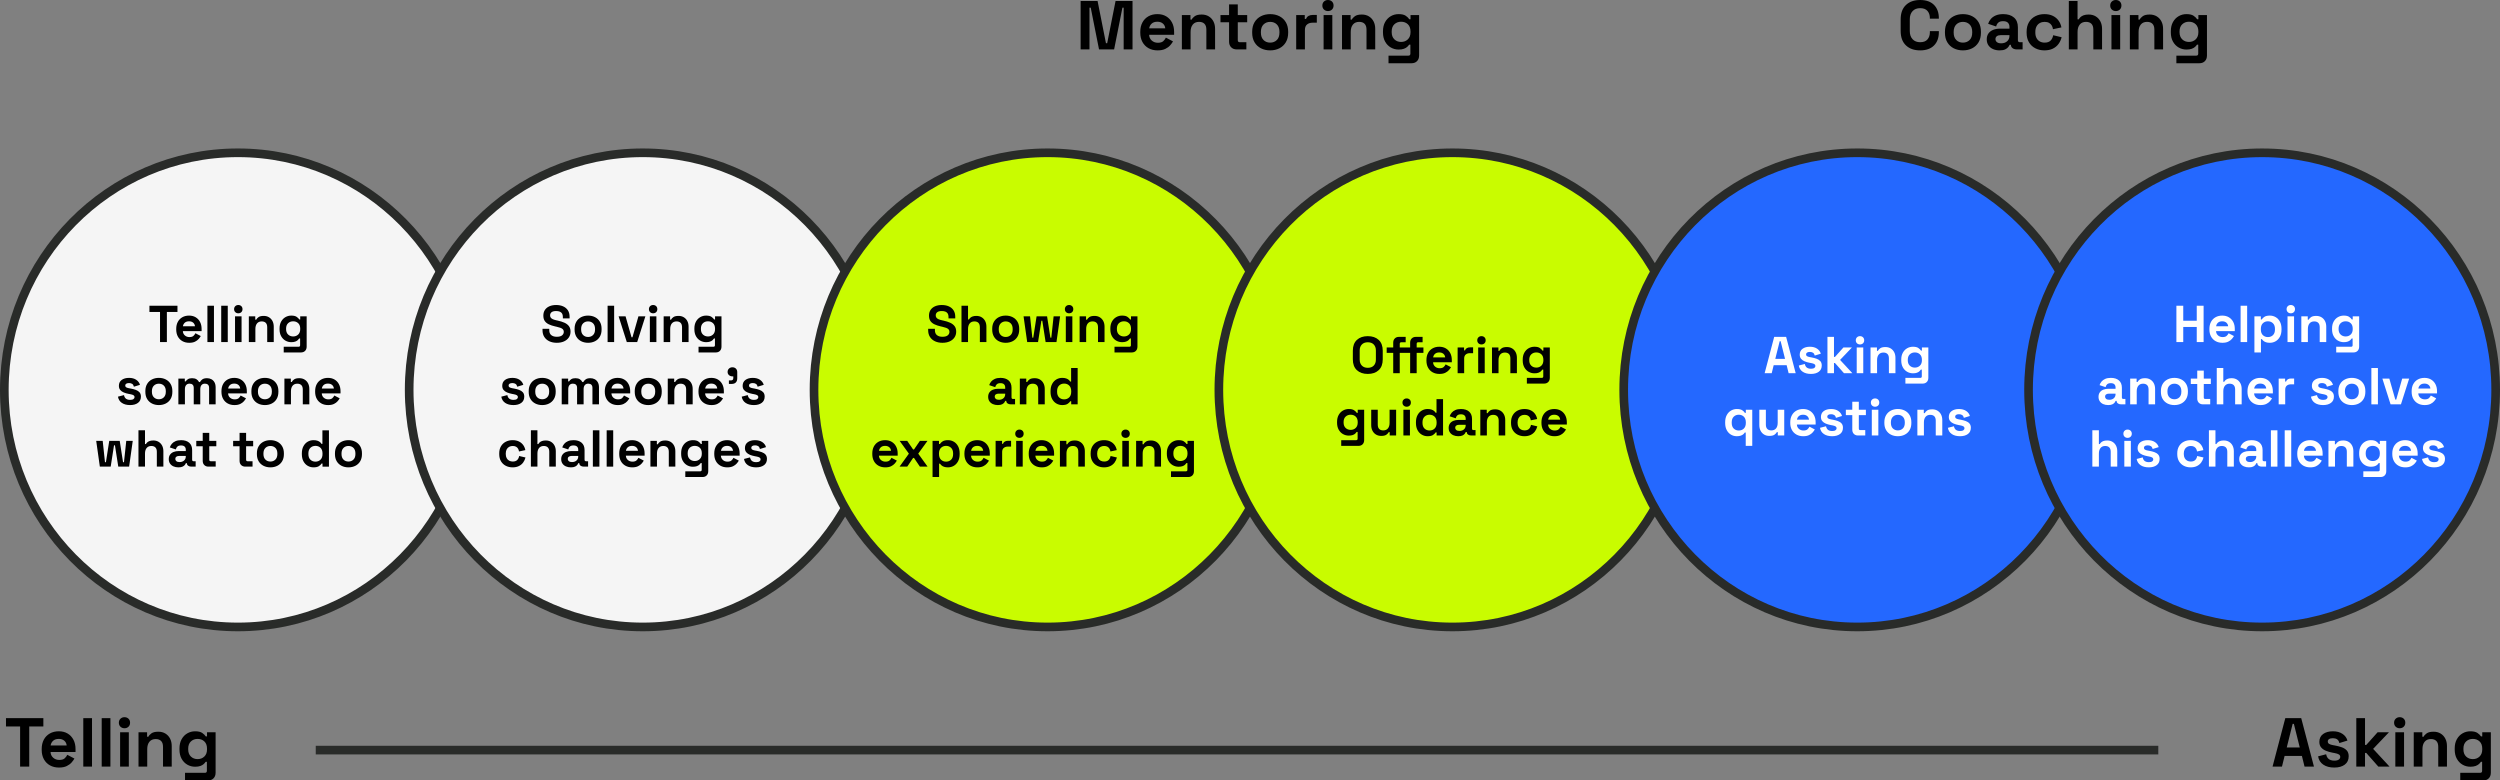 <?xml version="1.0" encoding="utf-8"?>
<!DOCTYPE svg PUBLIC "-//W3C//DTD SVG 1.1//EN" "http://www.w3.org/Graphics/SVG/1.1/DTD/svg11.dtd">
<svg version="1.1" id="Layer_1" xmlns="http://www.w3.org/2000/svg" xmlns:xlink="http://www.w3.org/1999/xlink" x="0px" y="0px"
	width="867px" height="270.653px" viewBox="0 0 867 270.653" enable-background="new 0 0 867 270.653" xml:space="preserve">
<rect x="0" y="0" width="867" height="270.653" fill="#808080" stroke="none"/>
<g>
	<ellipse fill="#F5F5F5" stroke="#292B29" stroke-width="3" stroke-miterlimit="10" cx="82.5" cy="135.206" rx="81" ry="82.218"/>
	<g>
		<path d="M6.972,265.853v-13.92H2.076v-2.879h12.96v2.879H10.14v13.92H6.972z"/>
		<path d="M20.46,266.188c-1.184,0-2.228-0.252-3.132-0.756c-0.904-0.504-1.608-1.215-2.112-2.136
			c-0.504-0.92-0.756-2.004-0.756-3.252v-0.288c0-1.248,0.248-2.332,0.744-3.252c0.496-0.92,1.191-1.632,2.088-2.136
			c0.896-0.504,1.936-0.757,3.12-0.757c1.167,0,2.184,0.261,3.048,0.781c0.864,0.52,1.536,1.24,2.016,2.16s0.72,1.988,0.72,3.203
			v1.032h-8.664c0.032,0.815,0.336,1.479,0.912,1.992c0.576,0.513,1.28,0.768,2.112,0.768c0.848,0,1.472-0.184,1.872-0.552
			c0.4-0.367,0.704-0.775,0.912-1.225l2.472,1.297c-0.224,0.416-0.548,0.867-0.972,1.355s-0.988,0.904-1.692,1.248
			S21.548,266.188,20.46,266.188z M17.556,258.533h5.568c-0.064-0.688-0.34-1.239-0.828-1.656c-0.488-0.416-1.124-0.624-1.908-0.624
			c-0.816,0-1.464,0.208-1.944,0.624C17.964,257.294,17.667,257.845,17.556,258.533z"/>
		<path d="M28.884,265.853v-16.799h3.024v16.799H28.884z"/>
		<path d="M35.268,265.853v-16.799h3.024v16.799H35.268z"/>
		<path d="M43.164,252.558c-0.544,0-1.004-0.176-1.38-0.529c-0.376-0.352-0.564-0.815-0.564-1.391c0-0.576,0.188-1.041,0.564-1.393
			s0.836-0.528,1.38-0.528c0.56,0,1.024,0.177,1.392,0.528c0.368,0.352,0.552,0.816,0.552,1.393c0,0.575-0.185,1.039-0.552,1.391
			C44.188,252.382,43.724,252.558,43.164,252.558z M41.652,265.853v-11.903h3.024v11.903H41.652z"/>
		<path d="M48.036,265.853v-11.903h2.976v1.56h0.432c0.192-0.416,0.552-0.812,1.08-1.188s1.328-0.564,2.4-0.564
			c0.928,0,1.74,0.213,2.436,0.637c0.696,0.424,1.236,1.008,1.62,1.752s0.576,1.611,0.576,2.604v7.104h-3.024v-6.863
			c0-0.896-0.22-1.568-0.66-2.016c-0.44-0.448-1.068-0.672-1.884-0.672c-0.928,0-1.648,0.308-2.16,0.924
			c-0.512,0.615-0.768,1.476-0.768,2.58v6.047H48.036z"/>
		<path d="M62.243,259.949v-0.384c0-1.248,0.248-2.316,0.744-3.205c0.496-0.887,1.156-1.567,1.98-2.039
			c0.824-0.473,1.724-0.709,2.7-0.709c1.088,0,1.912,0.193,2.472,0.576c0.56,0.385,0.968,0.785,1.224,1.201h0.432v-1.44h2.976
			v14.016c0,0.816-0.24,1.468-0.72,1.956s-1.12,0.732-1.92,0.732h-7.968v-2.641h6.912c0.448,0,0.672-0.24,0.672-0.72v-3.096h-0.432
			c-0.16,0.256-0.384,0.516-0.672,0.78c-0.288,0.264-0.672,0.483-1.152,0.66c-0.48,0.176-1.088,0.264-1.824,0.264
			c-0.976,0-1.876-0.236-2.7-0.709c-0.824-0.471-1.484-1.151-1.98-2.039C62.491,262.265,62.243,261.197,62.243,259.949z
			M68.531,263.261c0.928,0,1.704-0.295,2.328-0.888c0.624-0.592,0.936-1.424,0.936-2.496v-0.239c0-1.088-0.308-1.924-0.924-2.509
			c-0.616-0.584-1.396-0.876-2.34-0.876c-0.928,0-1.704,0.292-2.328,0.876c-0.624,0.585-0.936,1.421-0.936,2.509v0.239
			c0,1.072,0.312,1.904,0.936,2.496C66.827,262.966,67.603,263.261,68.531,263.261z"/>
	</g>
	<ellipse fill="#F5F5F5" stroke="#292B29" stroke-width="3" stroke-miterlimit="10" cx="222.9" cy="135.206" rx="81" ry="82.218"/>
	<ellipse fill="#c9fc00" stroke="#292B29" stroke-width="3" stroke-miterlimit="10" cx="363.3" cy="135.206" rx="81" ry="82.218"/>
	<ellipse fill="#c9fc00" stroke="#292B29" stroke-width="3" stroke-miterlimit="10" cx="503.7" cy="135.207" rx="81" ry="82.217"/>
	<ellipse fill="#2468ff" stroke="#292B29" stroke-width="3" stroke-miterlimit="10" cx="644.1" cy="135.206" rx="81" ry="82.218"/>
	<ellipse fill="#2468ff" stroke="#292B29" stroke-width="3" stroke-miterlimit="10" cx="784.5" cy="135.207" rx="81" ry="82.216"/>
	<g>
		<path d="M788.125,265.853l4.416-16.799h5.521l4.416,16.799h-3.265l-0.912-3.695h-6l-0.912,3.695H788.125z M793.045,259.229h4.512
			l-2.039-8.185h-0.432L793.045,259.229z"/>
		<path d="M809.533,266.188c-1.553,0-2.824-0.336-3.816-1.008s-1.592-1.632-1.8-2.879l2.784-0.721c0.111,0.561,0.3,1,0.564,1.32
			c0.264,0.32,0.592,0.548,0.983,0.684c0.392,0.137,0.819,0.204,1.284,0.204c0.703,0,1.225-0.124,1.561-0.372
			s0.504-0.556,0.504-0.924s-0.16-0.652-0.48-0.852c-0.32-0.201-0.832-0.364-1.536-0.492l-0.672-0.121
			c-0.832-0.159-1.593-0.379-2.28-0.659s-1.24-0.668-1.656-1.164c-0.416-0.495-0.623-1.136-0.623-1.92
			c0-1.185,0.432-2.092,1.295-2.724c0.865-0.633,2-0.949,3.408-0.949c1.328,0,2.432,0.297,3.313,0.889
			c0.88,0.592,1.455,1.368,1.729,2.328l-2.809,0.863c-0.129-0.607-0.389-1.039-0.779-1.295c-0.393-0.256-0.877-0.385-1.453-0.385
			s-1.016,0.101-1.319,0.301c-0.304,0.199-0.456,0.476-0.456,0.828c0,0.383,0.16,0.668,0.48,0.852
			c0.319,0.184,0.752,0.324,1.295,0.42l0.672,0.12c0.896,0.16,1.709,0.372,2.437,0.636s1.304,0.641,1.728,1.128
			c0.424,0.488,0.637,1.148,0.637,1.979c0,1.248-0.453,2.213-1.356,2.893S811.053,266.188,809.533,266.188z"/>
		<path d="M817.165,265.853v-16.799h3.024v9.287h0.432l3.936-4.392h3.936l-5.495,5.76l5.688,6.144h-3.889l-4.176-4.728h-0.432v4.728
			H817.165z"/>
		<path d="M832.213,252.558c-0.545,0-1.004-0.176-1.381-0.529c-0.375-0.352-0.563-0.815-0.563-1.391
			c0-0.576,0.188-1.041,0.563-1.393c0.377-0.352,0.836-0.528,1.381-0.528c0.56,0,1.023,0.177,1.392,0.528s0.552,0.816,0.552,1.393
			c0,0.575-0.184,1.039-0.552,1.391C833.236,252.382,832.772,252.558,832.213,252.558z M830.701,265.853v-11.903h3.023v11.903
			H830.701z"/>
		<path d="M837.084,265.853v-11.903h2.977v1.56h0.432c0.191-0.416,0.553-0.812,1.08-1.188s1.328-0.564,2.4-0.564
			c0.928,0,1.74,0.213,2.436,0.637c0.696,0.424,1.236,1.008,1.62,1.752s0.576,1.611,0.576,2.604v7.104h-3.024v-6.863
			c0-0.896-0.22-1.568-0.66-2.016c-0.439-0.448-1.067-0.672-1.884-0.672c-0.928,0-1.647,0.308-2.159,0.924
			c-0.513,0.615-0.769,1.476-0.769,2.58v6.047H837.084z"/>
		<path d="M851.293,259.949v-0.384c0-1.248,0.248-2.316,0.744-3.205c0.495-0.887,1.155-1.567,1.979-2.039
			c0.823-0.473,1.724-0.709,2.7-0.709c1.088,0,1.912,0.193,2.472,0.576c0.56,0.385,0.968,0.785,1.224,1.201h0.432v-1.44h2.977
			v14.016c0,0.816-0.24,1.468-0.72,1.956s-1.12,0.732-1.92,0.732h-7.968v-2.641h6.912c0.447,0,0.672-0.24,0.672-0.72v-3.096h-0.433
			c-0.159,0.256-0.384,0.516-0.672,0.78c-0.288,0.264-0.672,0.483-1.151,0.66c-0.48,0.176-1.089,0.264-1.824,0.264
			c-0.977,0-1.877-0.236-2.7-0.709c-0.824-0.471-1.484-1.151-1.979-2.039C851.541,262.265,851.293,261.197,851.293,259.949z
			M857.58,263.261c0.928,0,1.705-0.295,2.328-0.888c0.625-0.592,0.936-1.424,0.936-2.496v-0.239c0-1.088-0.308-1.924-0.924-2.509
			c-0.615-0.584-1.396-0.876-2.34-0.876c-0.928,0-1.703,0.292-2.328,0.876c-0.623,0.585-0.936,1.421-0.936,2.509v0.239
			c0,1.072,0.313,1.904,0.936,2.496C855.877,262.966,856.652,263.261,857.58,263.261z"/>
	</g>
	<line fill="none" stroke="#292B29" stroke-width="3" stroke-miterlimit="10" x1="109.5" y1="260.136" x2="748.5" y2="260.136"/>
	<g>
		<path d="M374.76,17.136v-16.8h5.88l2.904,14.64h0.432l2.904-14.64h5.88v16.8h-3.072V2.664h-0.432l-2.88,14.472h-5.232
			l-2.88-14.472h-0.432v14.472H374.76z"/>
		<path d="M401.448,17.472c-1.184,0-2.228-0.252-3.132-0.756c-0.904-0.504-1.608-1.216-2.112-2.136
			c-0.504-0.92-0.756-2.004-0.756-3.252V11.04c0-1.248,0.248-2.332,0.744-3.252c0.496-0.92,1.191-1.632,2.088-2.136
			c0.896-0.504,1.936-0.756,3.12-0.756c1.167,0,2.184,0.26,3.048,0.78s1.536,1.24,2.016,2.16s0.72,1.988,0.72,3.204v1.032h-8.664
			c0.032,0.816,0.336,1.48,0.912,1.992c0.576,0.512,1.28,0.768,2.112,0.768c0.848,0,1.472-0.184,1.872-0.552
			c0.4-0.368,0.704-0.776,0.912-1.224l2.472,1.296c-0.224,0.417-0.548,0.868-0.972,1.356c-0.424,0.488-0.988,0.904-1.692,1.248
			C403.432,17.3,402.536,17.472,401.448,17.472z M398.544,9.816h5.568c-0.064-0.688-0.34-1.24-0.828-1.656
			c-0.488-0.416-1.124-0.624-1.908-0.624c-0.816,0-1.464,0.208-1.944,0.624C398.952,8.577,398.655,9.128,398.544,9.816z"/>
		<path d="M409.872,17.136V5.232h2.976v1.56h0.432c0.192-0.416,0.552-0.812,1.08-1.188c0.528-0.375,1.328-0.564,2.4-0.564
			c0.928,0,1.74,0.212,2.436,0.636c0.696,0.424,1.236,1.008,1.62,1.752s0.576,1.612,0.576,2.604v7.104h-3.024v-6.864
			c0-0.896-0.22-1.568-0.66-2.016c-0.44-0.448-1.068-0.672-1.884-0.672c-0.928,0-1.648,0.308-2.16,0.924
			c-0.512,0.616-0.768,1.476-0.768,2.58v6.048H409.872z"/>
		<path d="M428.88,17.136c-0.784,0-1.42-0.244-1.908-0.732c-0.488-0.488-0.732-1.14-0.732-1.956v-6.72h-2.976V5.232h2.976V1.536
			h3.024v3.696h3.264v2.496h-3.264v6.192c0,0.48,0.224,0.72,0.672,0.72h2.304v2.496H428.88z"/>
		<path d="M440.497,17.472c-1.185,0-2.249-0.24-3.192-0.72c-0.944-0.48-1.688-1.176-2.232-2.088
			c-0.544-0.912-0.816-2.008-0.816-3.288v-0.384c0-1.28,0.272-2.376,0.816-3.288s1.288-1.608,2.232-2.088
			c0.944-0.48,2.008-0.72,3.192-0.72c1.184,0,2.248,0.24,3.192,0.72c0.944,0.48,1.688,1.176,2.232,2.088
			c0.543,0.912,0.816,2.008,0.816,3.288v0.384c0,1.28-0.272,2.376-0.816,3.288c-0.544,0.912-1.288,1.608-2.232,2.088
			C442.744,17.232,441.68,17.472,440.497,17.472z M440.497,14.784c0.928,0,1.695-0.3,2.304-0.9c0.608-0.6,0.912-1.46,0.912-2.58
			v-0.24c0-1.12-0.3-1.98-0.9-2.58c-0.6-0.6-1.372-0.9-2.316-0.9c-0.928,0-1.696,0.3-2.304,0.9c-0.608,0.6-0.912,1.46-0.912,2.58
			v0.24c0,1.12,0.304,1.98,0.912,2.58C438.8,14.484,439.568,14.784,440.497,14.784z"/>
		<path d="M449.52,17.136V5.232h2.976v1.344h0.432c0.176-0.48,0.468-0.832,0.876-1.056c0.408-0.224,0.884-0.336,1.428-0.336h1.44
			v2.688h-1.488c-0.768,0-1.4,0.204-1.896,0.612c-0.497,0.408-0.744,1.036-0.744,1.884v6.768H449.52z"/>
		<path d="M460.536,3.84c-0.544,0-1.004-0.176-1.38-0.528c-0.376-0.352-0.564-0.816-0.564-1.392c0-0.576,0.188-1.04,0.564-1.392
			S459.992,0,460.536,0c0.56,0,1.024,0.176,1.392,0.528c0.368,0.352,0.552,0.816,0.552,1.392c0,0.576-0.185,1.04-0.552,1.392
			C461.56,3.665,461.096,3.84,460.536,3.84z M459.024,17.136V5.232h3.024v11.904H459.024z"/>
		<path d="M465.408,17.136V5.232h2.976v1.56h0.432c0.192-0.416,0.552-0.812,1.08-1.188c0.528-0.375,1.328-0.564,2.4-0.564
			c0.928,0,1.74,0.212,2.436,0.636c0.696,0.424,1.236,1.008,1.62,1.752s0.576,1.612,0.576,2.604v7.104h-3.024v-6.864
			c0-0.896-0.22-1.568-0.66-2.016c-0.44-0.448-1.068-0.672-1.884-0.672c-0.928,0-1.648,0.308-2.16,0.924
			c-0.512,0.616-0.768,1.476-0.768,2.58v6.048H465.408z"/>
		<path d="M479.616,11.232v-0.384c0-1.248,0.248-2.316,0.744-3.204c0.496-0.888,1.156-1.568,1.98-2.04
			c0.824-0.472,1.724-0.708,2.7-0.708c1.088,0,1.912,0.192,2.472,0.576c0.56,0.384,0.968,0.784,1.224,1.2h0.432v-1.44h2.976v14.016
			c0,0.816-0.24,1.468-0.72,1.956c-0.48,0.488-1.12,0.732-1.92,0.732h-7.968v-2.64h6.912c0.448,0,0.672-0.24,0.672-0.72V15.48
			h-0.432c-0.16,0.256-0.384,0.516-0.672,0.78s-0.672,0.484-1.152,0.66s-1.088,0.264-1.824,0.264c-0.976,0-1.876-0.236-2.7-0.708
			c-0.824-0.472-1.484-1.152-1.98-2.04C479.864,13.548,479.616,12.48,479.616,11.232z M485.904,14.544
			c0.928,0,1.704-0.296,2.328-0.888c0.624-0.592,0.936-1.424,0.936-2.496v-0.24c0-1.088-0.308-1.924-0.924-2.508
			c-0.616-0.584-1.396-0.876-2.34-0.876c-0.928,0-1.704,0.292-2.328,0.876c-0.624,0.584-0.936,1.42-0.936,2.508v0.24
			c0,1.072,0.312,1.904,0.936,2.496C484.2,14.249,484.976,14.544,485.904,14.544z"/>
	</g>
	<g>
		<path d="M665.916,17.472c-2.08,0-3.729-0.58-4.943-1.74c-1.217-1.16-1.824-2.82-1.824-4.98V6.72c0-2.16,0.607-3.82,1.824-4.98
			c1.215-1.16,2.863-1.74,4.943-1.74c2.064,0,3.66,0.564,4.788,1.692s1.692,2.676,1.692,4.644V6.48h-3.12V6.24
			c0-0.992-0.276-1.808-0.828-2.448c-0.552-0.64-1.396-0.96-2.532-0.96c-1.12,0-2,0.344-2.64,1.032s-0.96,1.624-0.96,2.808V10.8
			c0,1.168,0.32,2.1,0.96,2.796s1.52,1.044,2.64,1.044c1.137,0,1.98-0.324,2.532-0.972c0.552-0.648,0.828-1.46,0.828-2.436V10.8
			h3.12v0.336c0,1.968-0.564,3.516-1.692,4.644S667.98,17.472,665.916,17.472z"/>
		<path d="M680.748,17.472c-1.184,0-2.248-0.24-3.191-0.72c-0.945-0.48-1.688-1.176-2.232-2.088
			c-0.544-0.912-0.816-2.008-0.816-3.288v-0.384c0-1.28,0.272-2.376,0.816-3.288s1.287-1.608,2.232-2.088
			c0.943-0.48,2.008-0.72,3.191-0.72s2.248,0.24,3.192,0.72s1.688,1.176,2.231,2.088s0.816,2.008,0.816,3.288v0.384
			c0,1.28-0.272,2.376-0.816,3.288c-0.544,0.912-1.287,1.608-2.231,2.088S681.932,17.472,680.748,17.472z M680.748,14.784
			c0.928,0,1.695-0.3,2.305-0.9c0.607-0.6,0.912-1.46,0.912-2.58v-0.24c0-1.12-0.301-1.98-0.9-2.58s-1.372-0.9-2.316-0.9
			c-0.928,0-1.695,0.3-2.304,0.9s-0.912,1.46-0.912,2.58v0.24c0,1.12,0.304,1.98,0.912,2.58S679.82,14.784,680.748,14.784z"/>
		<path d="M693.469,17.472c-0.849,0-1.608-0.148-2.28-0.444c-0.673-0.296-1.204-0.728-1.597-1.296
			c-0.392-0.568-0.588-1.26-0.588-2.076s0.196-1.5,0.588-2.052c0.393-0.552,0.937-0.968,1.633-1.248
			c0.695-0.28,1.491-0.42,2.388-0.42h3.265V9.264c0-0.56-0.177-1.02-0.529-1.38c-0.352-0.36-0.911-0.54-1.68-0.54
			c-0.752,0-1.313,0.172-1.68,0.516c-0.368,0.344-0.608,0.788-0.721,1.332l-2.783-0.936c0.191-0.608,0.5-1.164,0.924-1.668
			s0.992-0.912,1.704-1.224s1.58-0.468,2.604-0.468c1.567,0,2.808,0.393,3.72,1.176c0.911,0.784,1.368,1.92,1.368,3.408v4.44
			c0,0.48,0.224,0.72,0.672,0.72h0.96v2.496h-2.017c-0.592,0-1.08-0.144-1.464-0.432s-0.575-0.672-0.575-1.152v-0.024h-0.457
			c-0.063,0.192-0.207,0.444-0.432,0.756s-0.576,0.588-1.056,0.828C694.956,17.352,694.3,17.472,693.469,17.472z M693.996,15.024
			c0.848,0,1.54-0.236,2.076-0.708s0.805-1.1,0.805-1.884v-0.24h-3.049c-0.561,0-1,0.12-1.32,0.36
			c-0.32,0.24-0.479,0.576-0.479,1.008c0,0.432,0.168,0.784,0.504,1.056C692.868,14.889,693.355,15.024,693.996,15.024z"/>
		<path d="M708.996,17.472c-1.152,0-2.195-0.24-3.132-0.72s-1.677-1.176-2.22-2.088c-0.545-0.912-0.816-2.016-0.816-3.312v-0.336
			c0-1.296,0.271-2.4,0.816-3.312c0.543-0.912,1.283-1.608,2.22-2.088s1.979-0.72,3.132-0.72c1.136,0,2.111,0.201,2.928,0.6
			c0.816,0.4,1.477,0.948,1.98,1.644c0.504,0.696,0.836,1.484,0.996,2.364l-2.928,0.624c-0.064-0.48-0.209-0.912-0.433-1.296
			c-0.224-0.384-0.54-0.688-0.948-0.912s-0.916-0.336-1.523-0.336c-0.608,0-1.156,0.132-1.645,0.396
			c-0.488,0.264-0.872,0.656-1.152,1.176c-0.279,0.52-0.42,1.156-0.42,1.908v0.24c0,0.752,0.141,1.388,0.42,1.908
			c0.28,0.52,0.664,0.912,1.152,1.176s1.036,0.396,1.645,0.396c0.912,0,1.604-0.236,2.076-0.708c0.471-0.472,0.771-1.092,0.899-1.86
			l2.929,0.696c-0.209,0.848-0.564,1.62-1.068,2.316c-0.504,0.696-1.164,1.245-1.98,1.644
			C711.107,17.272,710.132,17.472,708.996,17.472z"/>
		<path d="M717.469,17.136v-16.8h3.023v6.36h0.432c0.128-0.256,0.328-0.512,0.6-0.768c0.272-0.256,0.637-0.468,1.093-0.636
			c0.456-0.168,1.036-0.252,1.739-0.252c0.928,0,1.74,0.212,2.437,0.636c0.696,0.424,1.236,1.008,1.62,1.752
			s0.576,1.612,0.576,2.604v7.104h-3.024v-6.864c0-0.896-0.22-1.568-0.659-2.016c-0.441-0.448-1.068-0.672-1.885-0.672
			c-0.928,0-1.648,0.308-2.16,0.924c-0.512,0.616-0.768,1.476-0.768,2.58v6.048H717.469z"/>
		<path d="M733.764,3.84c-0.544,0-1.004-0.176-1.38-0.528c-0.376-0.352-0.563-0.816-0.563-1.392c0-0.576,0.188-1.04,0.563-1.392
			S733.22,0,733.764,0c0.561,0,1.023,0.176,1.393,0.528c0.367,0.352,0.552,0.816,0.552,1.392c0,0.576-0.185,1.04-0.552,1.392
			C734.787,3.665,734.324,3.84,733.764,3.84z M732.252,17.136V5.232h3.023v11.904H732.252z"/>
		<path d="M738.636,17.136V5.232h2.976v1.56h0.432c0.192-0.416,0.553-0.812,1.08-1.188c0.528-0.375,1.328-0.564,2.4-0.564
			c0.928,0,1.74,0.212,2.436,0.636c0.697,0.424,1.236,1.008,1.621,1.752c0.383,0.744,0.576,1.612,0.576,2.604v7.104h-3.025v-6.864
			c0-0.896-0.219-1.568-0.659-2.016c-0.44-0.448-1.067-0.672-1.884-0.672c-0.928,0-1.648,0.308-2.16,0.924
			c-0.512,0.616-0.768,1.476-0.768,2.58v6.048H738.636z"/>
		<path d="M752.844,11.232v-0.384c0-1.248,0.248-2.316,0.744-3.204c0.496-0.888,1.156-1.568,1.98-2.04
			c0.823-0.472,1.723-0.708,2.699-0.708c1.088,0,1.912,0.192,2.473,0.576c0.56,0.384,0.967,0.784,1.224,1.2h0.432v-1.44h2.976
			v14.016c0,0.816-0.239,1.468-0.719,1.956c-0.48,0.488-1.121,0.732-1.92,0.732h-7.969v-2.64h6.912c0.447,0,0.672-0.24,0.672-0.72
			V15.48h-0.432c-0.16,0.256-0.385,0.516-0.672,0.78c-0.289,0.264-0.672,0.484-1.152,0.66s-1.088,0.264-1.824,0.264
			c-0.977,0-1.876-0.236-2.699-0.708c-0.824-0.472-1.484-1.152-1.98-2.04C753.092,13.548,752.844,12.48,752.844,11.232z
			 M759.132,14.544c0.928,0,1.704-0.296,2.328-0.888c0.624-0.592,0.936-1.424,0.936-2.496v-0.24c0-1.088-0.308-1.924-0.924-2.508
			c-0.616-0.584-1.396-0.876-2.34-0.876c-0.929,0-1.704,0.292-2.328,0.876c-0.624,0.584-0.937,1.42-0.937,2.508v0.24
			c0,1.072,0.313,1.904,0.937,2.496C757.428,14.249,758.203,14.544,759.132,14.544z"/>
	</g>
	<g>
		<path d="M55.498,118.628v-10.44h-3.672v-2.16h9.72v2.16h-3.672v10.44H55.498z"/>
		<path d="M65.614,118.88c-0.888,0-1.671-0.189-2.349-0.567c-0.678-0.378-1.206-0.912-1.584-1.602
			c-0.378-0.69-0.567-1.503-0.567-2.439v-0.216c0-0.936,0.186-1.749,0.558-2.439c0.372-0.689,0.894-1.224,1.566-1.602
			c0.672-0.378,1.452-0.567,2.34-0.567c0.876,0,1.638,0.195,2.286,0.585c0.648,0.391,1.152,0.931,1.512,1.62
			c0.36,0.69,0.54,1.491,0.54,2.403v0.774h-6.498c0.024,0.611,0.252,1.109,0.684,1.493c0.432,0.385,0.96,0.576,1.584,0.576
			c0.636,0,1.104-0.138,1.404-0.414c0.3-0.275,0.528-0.582,0.684-0.918l1.854,0.973c-0.168,0.312-0.411,0.65-0.729,1.017
			s-0.741,0.678-1.269,0.937C67.102,118.751,66.43,118.88,65.614,118.88z M63.436,113.138h4.176
			c-0.048-0.516-0.255-0.93-0.621-1.242c-0.366-0.312-0.843-0.468-1.431-0.468c-0.612,0-1.098,0.156-1.458,0.468
			C63.742,112.208,63.52,112.622,63.436,113.138z"/>
		<path d="M71.931,118.628v-12.601h2.268v12.601H71.931z"/>
		<path d="M76.719,118.628v-12.601h2.268v12.601H76.719z"/>
		<path d="M82.641,108.655c-0.408,0-0.753-0.132-1.035-0.396s-0.423-0.612-0.423-1.044c0-0.433,0.141-0.78,0.423-1.044
			s0.627-0.396,1.035-0.396c0.42,0,0.768,0.133,1.044,0.396c0.276,0.264,0.414,0.611,0.414,1.044c0,0.432-0.138,0.78-0.414,1.044
			C83.409,108.523,83.061,108.655,82.641,108.655z M81.507,118.628v-8.929h2.268v8.929H81.507z"/>
		<path d="M86.295,118.628v-8.929h2.232v1.171h0.324c0.144-0.313,0.414-0.609,0.81-0.892c0.396-0.281,0.996-0.423,1.8-0.423
			c0.696,0,1.305,0.159,1.827,0.477c0.522,0.318,0.927,0.757,1.215,1.314c0.288,0.558,0.432,1.209,0.432,1.953v5.328h-2.268v-5.148
			c0-0.672-0.165-1.176-0.495-1.512c-0.331-0.336-0.801-0.504-1.413-0.504c-0.696,0-1.236,0.231-1.62,0.692
			c-0.384,0.463-0.576,1.107-0.576,1.936v4.536H86.295z"/>
		<path d="M96.951,114.199v-0.287c0-0.937,0.186-1.737,0.558-2.403c0.372-0.666,0.867-1.176,1.485-1.53
			c0.618-0.354,1.293-0.531,2.025-0.531c0.816,0,1.434,0.145,1.854,0.433c0.42,0.288,0.726,0.588,0.918,0.899h0.324v-1.08h2.232
			v10.513c0,0.611-0.18,1.101-0.54,1.467s-0.84,0.549-1.44,0.549h-5.976v-1.979h5.184c0.335,0,0.504-0.181,0.504-0.54v-2.322h-0.324
			c-0.12,0.192-0.288,0.387-0.504,0.585c-0.216,0.198-0.504,0.363-0.864,0.495c-0.36,0.132-0.816,0.198-1.368,0.198
			c-0.732,0-1.407-0.178-2.025-0.531c-0.618-0.354-1.113-0.864-1.485-1.53C97.137,115.937,96.951,115.136,96.951,114.199z
			 M101.667,116.684c0.696,0,1.278-0.222,1.746-0.666c0.468-0.443,0.702-1.067,0.702-1.872v-0.18c0-0.816-0.231-1.443-0.693-1.881
			c-0.462-0.438-1.047-0.657-1.755-0.657c-0.696,0-1.278,0.219-1.746,0.657c-0.468,0.438-0.702,1.064-0.702,1.881v0.18
			c0,0.805,0.234,1.429,0.702,1.872C100.389,116.462,100.971,116.684,101.667,116.684z"/>
		<path d="M45.12,140.479c-1.164,0-2.118-0.252-2.862-0.756s-1.194-1.224-1.35-2.16l2.088-0.54c0.083,0.421,0.225,0.75,0.423,0.99
			c0.198,0.24,0.444,0.411,0.738,0.513c0.294,0.103,0.615,0.153,0.963,0.153c0.528,0,0.918-0.093,1.17-0.279
			c0.252-0.186,0.378-0.416,0.378-0.692s-0.12-0.489-0.36-0.64c-0.24-0.149-0.624-0.272-1.152-0.368l-0.504-0.091
			c-0.624-0.119-1.194-0.284-1.71-0.494c-0.516-0.21-0.93-0.501-1.242-0.873s-0.468-0.853-0.468-1.44
			c0-0.888,0.324-1.568,0.972-2.043c0.648-0.474,1.5-0.711,2.556-0.711c0.996,0,1.824,0.222,2.484,0.666
			c0.66,0.444,1.092,1.026,1.296,1.746l-2.106,0.647c-0.096-0.455-0.292-0.779-0.585-0.972c-0.294-0.191-0.657-0.288-1.089-0.288
			s-0.762,0.075-0.99,0.226c-0.228,0.149-0.342,0.356-0.342,0.62c0,0.288,0.12,0.502,0.36,0.64c0.24,0.138,0.563,0.243,0.972,0.314
			l0.504,0.09c0.672,0.12,1.281,0.279,1.827,0.478c0.546,0.198,0.978,0.48,1.296,0.846c0.318,0.366,0.477,0.861,0.477,1.485
			c0,0.936-0.339,1.659-1.017,2.169C47.169,140.225,46.26,140.479,45.12,140.479z"/>
		<path d="M55.092,140.479c-0.888,0-1.686-0.18-2.394-0.54c-0.708-0.359-1.266-0.882-1.674-1.565
			c-0.408-0.685-0.612-1.506-0.612-2.466v-0.288c0-0.96,0.204-1.782,0.612-2.467c0.408-0.684,0.966-1.205,1.674-1.565
			s1.506-0.54,2.394-0.54s1.686,0.18,2.394,0.54s1.266,0.882,1.674,1.565c0.408,0.685,0.612,1.507,0.612,2.467v0.288
			c0,0.96-0.204,1.781-0.612,2.466c-0.408,0.684-0.966,1.206-1.674,1.565C56.778,140.3,55.98,140.479,55.092,140.479z
			 M55.092,138.464c0.696,0,1.272-0.225,1.728-0.675s0.684-1.095,0.684-1.936v-0.18c0-0.84-0.225-1.485-0.675-1.935
			c-0.45-0.45-1.029-0.676-1.737-0.676c-0.696,0-1.272,0.226-1.728,0.676c-0.456,0.449-0.684,1.095-0.684,1.935v0.18
			c0,0.841,0.228,1.485,0.684,1.936S54.396,138.464,55.092,138.464z"/>
		<path d="M61.86,140.228V131.3h2.232v0.972h0.324c0.156-0.3,0.414-0.561,0.774-0.782c0.36-0.223,0.834-0.333,1.422-0.333
			c0.636,0,1.146,0.123,1.53,0.368c0.384,0.246,0.678,0.567,0.882,0.963h0.324c0.204-0.384,0.492-0.701,0.864-0.953
			s0.9-0.378,1.584-0.378c0.552,0,1.053,0.116,1.503,0.351c0.45,0.234,0.81,0.588,1.08,1.062c0.27,0.475,0.405,1.071,0.405,1.791
			v5.868h-2.268v-5.706c0-0.491-0.126-0.86-0.378-1.106s-0.606-0.369-1.062-0.369c-0.516,0-0.915,0.165-1.197,0.495
			c-0.282,0.33-0.423,0.801-0.423,1.413v5.273h-2.268v-5.706c0-0.491-0.126-0.86-0.378-1.106s-0.606-0.369-1.062-0.369
			c-0.516,0-0.915,0.165-1.197,0.495c-0.282,0.33-0.423,0.801-0.423,1.413v5.273H61.86z"/>
		<path d="M81.3,140.479c-0.888,0-1.671-0.188-2.349-0.566c-0.678-0.378-1.206-0.912-1.584-1.603
			c-0.378-0.689-0.567-1.503-0.567-2.438v-0.216c0-0.937,0.186-1.749,0.558-2.439c0.372-0.689,0.894-1.224,1.566-1.602
			c0.672-0.379,1.452-0.567,2.34-0.567c0.876,0,1.638,0.195,2.286,0.585s1.152,0.93,1.512,1.62c0.36,0.69,0.54,1.491,0.54,2.403
			v0.773h-6.498c0.024,0.612,0.252,1.11,0.684,1.494s0.96,0.576,1.584,0.576c0.636,0,1.104-0.138,1.404-0.414
			c0.3-0.276,0.528-0.582,0.684-0.918l1.854,0.972c-0.168,0.313-0.411,0.651-0.729,1.018s-0.741,0.678-1.269,0.936
			C82.788,140.351,82.116,140.479,81.3,140.479z M79.122,134.737h4.176c-0.048-0.516-0.255-0.93-0.621-1.241
			c-0.366-0.313-0.843-0.469-1.431-0.469c-0.612,0-1.098,0.156-1.458,0.469C79.428,133.808,79.206,134.222,79.122,134.737z"/>
		<path d="M91.866,140.479c-0.888,0-1.686-0.18-2.394-0.54c-0.708-0.359-1.266-0.882-1.674-1.565
			c-0.408-0.685-0.612-1.506-0.612-2.466v-0.288c0-0.96,0.204-1.782,0.612-2.467c0.408-0.684,0.966-1.205,1.674-1.565
			s1.506-0.54,2.394-0.54s1.686,0.18,2.394,0.54s1.266,0.882,1.674,1.565c0.408,0.685,0.612,1.507,0.612,2.467v0.288
			c0,0.96-0.204,1.781-0.612,2.466c-0.408,0.684-0.966,1.206-1.674,1.565C93.552,140.3,92.754,140.479,91.866,140.479z
			 M91.866,138.464c0.696,0,1.272-0.225,1.728-0.675s0.684-1.095,0.684-1.936v-0.18c0-0.84-0.225-1.485-0.675-1.935
			c-0.45-0.45-1.029-0.676-1.737-0.676c-0.696,0-1.272,0.226-1.728,0.676c-0.456,0.449-0.684,1.095-0.684,1.935v0.18
			c0,0.841,0.228,1.485,0.684,1.936S91.17,138.464,91.866,138.464z"/>
		<path d="M98.634,140.228V131.3h2.232v1.17h0.324c0.144-0.312,0.414-0.608,0.81-0.891s0.996-0.423,1.8-0.423
			c0.696,0,1.305,0.159,1.827,0.477c0.522,0.318,0.927,0.756,1.215,1.314c0.288,0.558,0.432,1.209,0.432,1.952v5.328h-2.268v-5.147
			c0-0.672-0.165-1.176-0.495-1.513c-0.331-0.335-0.801-0.504-1.413-0.504c-0.696,0-1.236,0.231-1.62,0.693
			c-0.384,0.462-0.576,1.107-0.576,1.935v4.536H98.634z"/>
		<path d="M113.79,140.479c-0.888,0-1.671-0.188-2.349-0.566c-0.678-0.378-1.206-0.912-1.584-1.603
			c-0.378-0.689-0.567-1.503-0.567-2.438v-0.216c0-0.937,0.186-1.749,0.558-2.439c0.372-0.689,0.894-1.224,1.566-1.602
			c0.672-0.379,1.452-0.567,2.34-0.567c0.876,0,1.638,0.195,2.286,0.585s1.152,0.93,1.512,1.62c0.36,0.69,0.54,1.491,0.54,2.403
			v0.773h-6.498c0.024,0.612,0.252,1.11,0.684,1.494s0.96,0.576,1.584,0.576c0.636,0,1.104-0.138,1.404-0.414
			c0.3-0.276,0.528-0.582,0.684-0.918l1.854,0.972c-0.168,0.313-0.411,0.651-0.729,1.018s-0.741,0.678-1.269,0.936
			C115.278,140.351,114.606,140.479,113.79,140.479z M111.612,134.737h4.176c-0.048-0.516-0.255-0.93-0.621-1.241
			c-0.366-0.313-0.843-0.469-1.431-0.469c-0.612,0-1.098,0.156-1.458,0.469C111.918,133.808,111.696,134.222,111.612,134.737z"/>
		<path d="M34.626,161.828l-1.26-8.929h2.25l0.792,7.398h0.324l1.152-7.398h3.636l1.152,7.398h0.324l0.792-7.398h2.25l-1.26,8.929
			h-3.762l-1.152-7.398h-0.324l-1.152,7.398H34.626z"/>
		<path d="M48.018,161.828v-12.601h2.268v4.771h0.324c0.096-0.192,0.246-0.384,0.45-0.576c0.204-0.191,0.477-0.351,0.819-0.477
			c0.342-0.126,0.777-0.189,1.305-0.189c0.696,0,1.305,0.159,1.827,0.477c0.522,0.318,0.927,0.757,1.215,1.314
			c0.288,0.558,0.432,1.209,0.432,1.953v5.328H54.39v-5.148c0-0.672-0.165-1.176-0.495-1.512c-0.331-0.336-0.801-0.504-1.413-0.504
			c-0.696,0-1.236,0.231-1.62,0.692c-0.384,0.463-0.576,1.107-0.576,1.936v4.536H48.018z"/>
		<path d="M61.878,162.08c-0.636,0-1.206-0.111-1.71-0.333c-0.504-0.222-0.903-0.546-1.197-0.973
			c-0.294-0.426-0.441-0.944-0.441-1.557s0.147-1.125,0.441-1.539s0.702-0.726,1.224-0.936s1.119-0.315,1.791-0.315h2.448v-0.504
			c0-0.42-0.132-0.765-0.396-1.035c-0.264-0.27-0.684-0.405-1.26-0.405c-0.564,0-0.984,0.13-1.26,0.388s-0.456,0.591-0.54,0.999
			l-2.088-0.702c0.144-0.456,0.375-0.873,0.693-1.251s0.744-0.685,1.278-0.918c0.534-0.234,1.185-0.352,1.953-0.352
			c1.176,0,2.106,0.295,2.79,0.883c0.684,0.588,1.026,1.439,1.026,2.556v3.33c0,0.36,0.168,0.54,0.504,0.54h0.72v1.872h-1.512
			c-0.444,0-0.81-0.108-1.098-0.324s-0.432-0.504-0.432-0.864v-0.018H64.47c-0.048,0.144-0.156,0.333-0.324,0.566
			c-0.168,0.234-0.432,0.441-0.792,0.621C62.994,161.99,62.502,162.08,61.878,162.08z M62.274,160.244
			c0.636,0,1.155-0.177,1.557-0.531c0.402-0.354,0.603-0.825,0.603-1.413v-0.18h-2.286c-0.42,0-0.75,0.09-0.99,0.27
			c-0.24,0.181-0.36,0.433-0.36,0.756c0,0.324,0.126,0.589,0.378,0.792C61.428,160.142,61.794,160.244,62.274,160.244z"/>
		<path d="M72.282,161.828c-0.588,0-1.065-0.183-1.431-0.549c-0.366-0.366-0.549-0.855-0.549-1.468v-5.04H68.07v-1.872h2.232v-2.771
			h2.268v2.771h2.448v1.872H72.57v4.645c0,0.36,0.168,0.54,0.504,0.54h1.728v1.872H72.282z"/>
		<path d="M85.062,161.828c-0.588,0-1.065-0.183-1.431-0.549c-0.366-0.366-0.549-0.855-0.549-1.468v-5.04H80.85v-1.872h2.232v-2.771
			h2.268v2.771h2.448v1.872H85.35v4.645c0,0.36,0.168,0.54,0.504,0.54h1.728v1.872H85.062z"/>
		<path d="M93.774,162.08c-0.888,0-1.686-0.181-2.394-0.54c-0.708-0.36-1.266-0.882-1.674-1.566
			c-0.408-0.684-0.612-1.506-0.612-2.466v-0.288c0-0.96,0.204-1.782,0.612-2.466c0.408-0.684,0.966-1.206,1.674-1.566
			c0.708-0.359,1.506-0.54,2.394-0.54s1.686,0.181,2.394,0.54c0.708,0.36,1.266,0.883,1.674,1.566
			c0.408,0.684,0.612,1.506,0.612,2.466v0.288c0,0.96-0.204,1.782-0.612,2.466c-0.408,0.685-0.966,1.206-1.674,1.566
			C95.46,161.899,94.662,162.08,93.774,162.08z M93.774,160.063c0.696,0,1.272-0.225,1.728-0.675s0.684-1.095,0.684-1.935v-0.181
			c0-0.84-0.225-1.484-0.675-1.935c-0.45-0.45-1.029-0.675-1.737-0.675c-0.696,0-1.272,0.225-1.728,0.675s-0.684,1.095-0.684,1.935
			v0.181c0,0.84,0.228,1.484,0.684,1.935S93.078,160.063,93.774,160.063z"/>
		<path d="M108.714,162.08c-0.708,0-1.371-0.178-1.989-0.531c-0.618-0.354-1.113-0.873-1.485-1.557
			c-0.373-0.685-0.558-1.513-0.558-2.484v-0.288c0-0.972,0.186-1.8,0.558-2.483c0.372-0.685,0.864-1.203,1.476-1.558
			c0.612-0.354,1.278-0.531,1.998-0.531c0.54,0,0.993,0.063,1.359,0.189c0.366,0.126,0.663,0.285,0.891,0.477
			c0.228,0.192,0.402,0.396,0.522,0.612h0.324v-4.698h2.268v12.601h-2.232v-1.08h-0.324c-0.204,0.336-0.519,0.642-0.945,0.918
			C110.151,161.941,109.53,162.08,108.714,162.08z M109.398,160.1c0.696,0,1.278-0.225,1.746-0.675
			c0.468-0.45,0.702-1.106,0.702-1.971v-0.181c0-0.863-0.231-1.521-0.693-1.971s-1.047-0.675-1.755-0.675
			c-0.696,0-1.278,0.225-1.746,0.675c-0.468,0.45-0.702,1.107-0.702,1.971v0.181c0,0.864,0.234,1.521,0.702,1.971
			C108.12,159.875,108.702,160.1,109.398,160.1z"/>
		<path d="M120.846,162.08c-0.888,0-1.686-0.181-2.394-0.54c-0.708-0.36-1.266-0.882-1.674-1.566
			c-0.408-0.684-0.612-1.506-0.612-2.466v-0.288c0-0.96,0.204-1.782,0.612-2.466c0.408-0.684,0.966-1.206,1.674-1.566
			c0.708-0.359,1.506-0.54,2.394-0.54s1.686,0.181,2.394,0.54c0.708,0.36,1.266,0.883,1.674,1.566
			c0.408,0.684,0.612,1.506,0.612,2.466v0.288c0,0.96-0.204,1.782-0.612,2.466c-0.408,0.685-0.966,1.206-1.674,1.566
			C122.532,161.899,121.734,162.08,120.846,162.08z M120.846,160.063c0.696,0,1.272-0.225,1.728-0.675s0.684-1.095,0.684-1.935
			v-0.181c0-0.84-0.225-1.484-0.675-1.935c-0.45-0.45-1.029-0.675-1.737-0.675c-0.696,0-1.272,0.225-1.728,0.675
			s-0.684,1.095-0.684,1.935v0.181c0,0.84,0.228,1.484,0.684,1.935S120.15,160.063,120.846,160.063z"/>
	</g>
	<g>
		<path d="M193.095,118.88c-0.972,0-1.83-0.174-2.574-0.522c-0.744-0.348-1.326-0.846-1.746-1.494c-0.42-0.647-0.63-1.428-0.63-2.34
			v-0.504h2.34v0.504c0,0.756,0.234,1.323,0.702,1.701c0.468,0.378,1.104,0.567,1.908,0.567c0.816,0,1.425-0.162,1.827-0.486
			c0.402-0.324,0.603-0.738,0.603-1.242c0-0.348-0.099-0.63-0.297-0.846c-0.198-0.216-0.486-0.393-0.864-0.531
			c-0.378-0.138-0.837-0.267-1.377-0.387l-0.414-0.09c-0.864-0.192-1.605-0.436-2.223-0.729s-1.092-0.681-1.422-1.161
			c-0.33-0.479-0.495-1.104-0.495-1.872c0-0.768,0.183-1.425,0.549-1.971c0.366-0.546,0.882-0.966,1.548-1.26
			s1.449-0.441,2.349-0.441c0.9,0,1.701,0.153,2.403,0.459c0.702,0.307,1.254,0.763,1.656,1.368
			c0.402,0.606,0.603,1.365,0.603,2.277v0.54h-2.34v-0.54c0-0.48-0.093-0.867-0.279-1.161c-0.187-0.294-0.453-0.51-0.801-0.648
			c-0.348-0.138-0.762-0.207-1.242-0.207c-0.72,0-1.251,0.136-1.593,0.405c-0.342,0.271-0.513,0.639-0.513,1.107
			c0,0.312,0.081,0.576,0.243,0.792s0.405,0.396,0.729,0.54c0.324,0.144,0.738,0.27,1.242,0.378l0.414,0.09
			c0.9,0.192,1.683,0.438,2.349,0.738s1.185,0.695,1.557,1.188s0.558,1.122,0.558,1.89c0,0.769-0.195,1.443-0.585,2.025
			c-0.39,0.582-0.942,1.038-1.656,1.368S194.067,118.88,193.095,118.88z"/>
		<path d="M203.948,118.88c-0.888,0-1.686-0.181-2.394-0.54c-0.708-0.36-1.266-0.882-1.674-1.566
			c-0.408-0.684-0.612-1.506-0.612-2.466v-0.288c0-0.96,0.204-1.782,0.612-2.466c0.408-0.684,0.966-1.206,1.674-1.566
			c0.708-0.359,1.506-0.54,2.394-0.54s1.686,0.181,2.394,0.54c0.708,0.36,1.266,0.883,1.674,1.566
			c0.408,0.684,0.612,1.506,0.612,2.466v0.288c0,0.96-0.204,1.782-0.612,2.466c-0.408,0.685-0.966,1.206-1.674,1.566
			C205.634,118.699,204.836,118.88,203.948,118.88z M203.948,116.863c0.696,0,1.272-0.225,1.728-0.675s0.684-1.095,0.684-1.935
			v-0.181c0-0.84-0.225-1.484-0.675-1.935c-0.45-0.45-1.029-0.675-1.737-0.675c-0.696,0-1.272,0.225-1.728,0.675
			s-0.684,1.095-0.684,1.935v0.181c0,0.84,0.228,1.484,0.684,1.935S203.252,116.863,203.948,116.863z"/>
		<path d="M210.716,118.628v-12.601h2.268v12.601H210.716z"/>
		<path d="M217.376,118.628l-2.844-8.929h2.412l2.07,7.272h0.324l2.07-7.272h2.412l-2.844,8.929H217.376z"/>
		<path d="M226.502,108.655c-0.408,0-0.753-0.132-1.035-0.396s-0.423-0.612-0.423-1.044c0-0.433,0.141-0.78,0.423-1.044
			s0.627-0.396,1.035-0.396c0.42,0,0.768,0.133,1.044,0.396c0.276,0.264,0.414,0.611,0.414,1.044c0,0.432-0.138,0.78-0.414,1.044
			C227.27,108.523,226.922,108.655,226.502,108.655z M225.368,118.628v-8.929h2.268v8.929H225.368z"/>
		<path d="M230.156,118.628v-8.929h2.232v1.171h0.324c0.144-0.313,0.414-0.609,0.81-0.892c0.396-0.281,0.996-0.423,1.8-0.423
			c0.696,0,1.305,0.159,1.827,0.477c0.522,0.318,0.927,0.757,1.215,1.314c0.288,0.558,0.432,1.209,0.432,1.953v5.328h-2.268v-5.148
			c0-0.672-0.165-1.176-0.495-1.512c-0.331-0.336-0.801-0.504-1.413-0.504c-0.696,0-1.236,0.231-1.62,0.692
			c-0.384,0.463-0.576,1.107-0.576,1.936v4.536H230.156z"/>
		<path d="M240.812,114.199v-0.287c0-0.937,0.186-1.737,0.558-2.403c0.372-0.666,0.867-1.176,1.485-1.53
			c0.618-0.354,1.293-0.531,2.025-0.531c0.816,0,1.434,0.145,1.854,0.433c0.42,0.288,0.726,0.588,0.918,0.899h0.324v-1.08h2.232
			v10.513c0,0.611-0.18,1.101-0.54,1.467s-0.84,0.549-1.44,0.549h-5.976v-1.979h5.184c0.335,0,0.504-0.181,0.504-0.54v-2.322h-0.324
			c-0.12,0.192-0.288,0.387-0.504,0.585c-0.216,0.198-0.504,0.363-0.864,0.495c-0.36,0.132-0.816,0.198-1.368,0.198
			c-0.732,0-1.407-0.178-2.025-0.531c-0.618-0.354-1.113-0.864-1.485-1.53C240.998,115.937,240.812,115.136,240.812,114.199z
			 M245.528,116.684c0.696,0,1.278-0.222,1.746-0.666c0.468-0.443,0.702-1.067,0.702-1.872v-0.18c0-0.816-0.231-1.443-0.693-1.881
			c-0.462-0.438-1.047-0.657-1.755-0.657c-0.696,0-1.278,0.219-1.746,0.657c-0.468,0.438-0.702,1.064-0.702,1.881v0.18
			c0,0.805,0.234,1.429,0.702,1.872C244.25,116.462,244.832,116.684,245.528,116.684z"/>
		<path d="M178.064,140.479c-1.164,0-2.118-0.252-2.862-0.756s-1.194-1.224-1.35-2.16l2.088-0.54c0.083,0.421,0.225,0.75,0.423,0.99
			c0.198,0.24,0.444,0.411,0.738,0.513c0.294,0.103,0.615,0.153,0.963,0.153c0.528,0,0.918-0.093,1.17-0.279
			c0.252-0.186,0.378-0.416,0.378-0.692s-0.12-0.489-0.36-0.64c-0.24-0.149-0.624-0.272-1.152-0.368l-0.504-0.091
			c-0.624-0.119-1.194-0.284-1.71-0.494c-0.516-0.21-0.93-0.501-1.242-0.873s-0.468-0.853-0.468-1.44
			c0-0.888,0.324-1.568,0.972-2.043c0.648-0.474,1.5-0.711,2.556-0.711c0.996,0,1.824,0.222,2.484,0.666
			c0.66,0.444,1.092,1.026,1.296,1.746l-2.106,0.647c-0.096-0.455-0.292-0.779-0.585-0.972c-0.294-0.191-0.657-0.288-1.089-0.288
			s-0.762,0.075-0.99,0.226c-0.228,0.149-0.342,0.356-0.342,0.62c0,0.288,0.12,0.502,0.36,0.64c0.24,0.138,0.563,0.243,0.972,0.314
			l0.504,0.09c0.672,0.12,1.281,0.279,1.827,0.478c0.546,0.198,0.978,0.48,1.296,0.846c0.318,0.366,0.477,0.861,0.477,1.485
			c0,0.936-0.339,1.659-1.017,2.169C180.113,140.225,179.204,140.479,178.064,140.479z"/>
		<path d="M188.036,140.479c-0.888,0-1.686-0.18-2.394-0.54c-0.708-0.359-1.266-0.882-1.674-1.565
			c-0.408-0.685-0.612-1.506-0.612-2.466v-0.288c0-0.96,0.204-1.782,0.612-2.467c0.408-0.684,0.966-1.205,1.674-1.565
			s1.506-0.54,2.394-0.54s1.686,0.18,2.394,0.54s1.266,0.882,1.674,1.565c0.408,0.685,0.612,1.507,0.612,2.467v0.288
			c0,0.96-0.204,1.781-0.612,2.466c-0.408,0.684-0.966,1.206-1.674,1.565C189.722,140.3,188.924,140.479,188.036,140.479z
			 M188.036,138.464c0.696,0,1.272-0.225,1.728-0.675s0.684-1.095,0.684-1.936v-0.18c0-0.84-0.225-1.485-0.675-1.935
			c-0.45-0.45-1.029-0.676-1.737-0.676c-0.696,0-1.272,0.226-1.728,0.676c-0.456,0.449-0.684,1.095-0.684,1.935v0.18
			c0,0.841,0.228,1.485,0.684,1.936S187.34,138.464,188.036,138.464z"/>
		<path d="M194.804,140.228V131.3h2.232v0.972h0.324c0.156-0.3,0.414-0.561,0.774-0.782c0.36-0.223,0.834-0.333,1.422-0.333
			c0.636,0,1.146,0.123,1.53,0.368c0.384,0.246,0.678,0.567,0.882,0.963h0.324c0.204-0.384,0.492-0.701,0.864-0.953
			s0.9-0.378,1.584-0.378c0.552,0,1.053,0.116,1.503,0.351c0.45,0.234,0.81,0.588,1.08,1.062c0.27,0.475,0.405,1.071,0.405,1.791
			v5.868h-2.268v-5.706c0-0.491-0.126-0.86-0.378-1.106s-0.606-0.369-1.062-0.369c-0.516,0-0.915,0.165-1.197,0.495
			c-0.282,0.33-0.423,0.801-0.423,1.413v5.273h-2.268v-5.706c0-0.491-0.126-0.86-0.378-1.106s-0.606-0.369-1.062-0.369
			c-0.516,0-0.915,0.165-1.197,0.495c-0.282,0.33-0.423,0.801-0.423,1.413v5.273H194.804z"/>
		<path d="M214.244,140.479c-0.888,0-1.671-0.188-2.349-0.566c-0.678-0.378-1.206-0.912-1.584-1.603
			c-0.378-0.689-0.567-1.503-0.567-2.438v-0.216c0-0.937,0.186-1.749,0.558-2.439c0.372-0.689,0.894-1.224,1.566-1.602
			c0.672-0.379,1.452-0.567,2.34-0.567c0.876,0,1.638,0.195,2.286,0.585s1.152,0.93,1.512,1.62c0.36,0.69,0.54,1.491,0.54,2.403
			v0.773h-6.498c0.024,0.612,0.252,1.11,0.684,1.494s0.96,0.576,1.584,0.576c0.636,0,1.104-0.138,1.404-0.414
			c0.3-0.276,0.528-0.582,0.684-0.918l1.854,0.972c-0.168,0.313-0.411,0.651-0.729,1.018s-0.741,0.678-1.269,0.936
			C215.731,140.351,215.06,140.479,214.244,140.479z M212.065,134.737h4.176c-0.048-0.516-0.255-0.93-0.621-1.241
			c-0.366-0.313-0.843-0.469-1.431-0.469c-0.612,0-1.098,0.156-1.458,0.469C212.372,133.808,212.149,134.222,212.065,134.737z"/>
		<path d="M224.81,140.479c-0.888,0-1.686-0.18-2.394-0.54c-0.708-0.359-1.266-0.882-1.674-1.565
			c-0.408-0.685-0.612-1.506-0.612-2.466v-0.288c0-0.96,0.204-1.782,0.612-2.467c0.408-0.684,0.966-1.205,1.674-1.565
			s1.506-0.54,2.394-0.54s1.686,0.18,2.394,0.54s1.266,0.882,1.674,1.565c0.408,0.685,0.612,1.507,0.612,2.467v0.288
			c0,0.96-0.204,1.781-0.612,2.466c-0.408,0.684-0.966,1.206-1.674,1.565C226.496,140.3,225.698,140.479,224.81,140.479z
			 M224.81,138.464c0.696,0,1.272-0.225,1.728-0.675s0.684-1.095,0.684-1.936v-0.18c0-0.84-0.225-1.485-0.675-1.935
			c-0.45-0.45-1.029-0.676-1.737-0.676c-0.696,0-1.272,0.226-1.728,0.676c-0.456,0.449-0.684,1.095-0.684,1.935v0.18
			c0,0.841,0.228,1.485,0.684,1.936S224.114,138.464,224.81,138.464z"/>
		<path d="M231.578,140.228V131.3h2.232v1.17h0.324c0.144-0.312,0.414-0.608,0.81-0.891s0.996-0.423,1.8-0.423
			c0.696,0,1.305,0.159,1.827,0.477c0.522,0.318,0.927,0.756,1.215,1.314c0.288,0.558,0.432,1.209,0.432,1.952v5.328h-2.268v-5.147
			c0-0.672-0.165-1.176-0.495-1.513c-0.331-0.335-0.801-0.504-1.413-0.504c-0.696,0-1.236,0.231-1.62,0.693
			c-0.384,0.462-0.576,1.107-0.576,1.935v4.536H231.578z"/>
		<path d="M246.734,140.479c-0.888,0-1.671-0.188-2.349-0.566c-0.678-0.378-1.206-0.912-1.584-1.603
			c-0.378-0.689-0.567-1.503-0.567-2.438v-0.216c0-0.937,0.186-1.749,0.558-2.439c0.372-0.689,0.894-1.224,1.566-1.602
			c0.672-0.379,1.452-0.567,2.34-0.567c0.876,0,1.638,0.195,2.286,0.585s1.152,0.93,1.512,1.62c0.36,0.69,0.54,1.491,0.54,2.403
			v0.773h-6.498c0.024,0.612,0.252,1.11,0.684,1.494s0.96,0.576,1.584,0.576c0.636,0,1.104-0.138,1.404-0.414
			c0.3-0.276,0.528-0.582,0.684-0.918l1.854,0.972c-0.168,0.313-0.411,0.651-0.729,1.018s-0.741,0.678-1.269,0.936
			C248.222,140.351,247.55,140.479,246.734,140.479z M244.556,134.737h4.176c-0.048-0.516-0.255-0.93-0.621-1.241
			c-0.366-0.313-0.843-0.469-1.431-0.469c-0.612,0-1.098,0.156-1.458,0.469C244.862,133.808,244.64,134.222,244.556,134.737z"/>
		<path d="M252.782,133.153v-1.224h0.702c0.552,0,0.828-0.275,0.828-0.828v-0.576h-0.306c-0.48,0-0.879-0.144-1.197-0.432
			c-0.318-0.288-0.477-0.654-0.477-1.098c0-0.48,0.159-0.87,0.477-1.17c0.317-0.3,0.717-0.45,1.197-0.45
			c0.492,0,0.894,0.152,1.206,0.459c0.312,0.306,0.468,0.717,0.468,1.232v2.07c0,1.344-0.672,2.016-2.016,2.016H252.782z"/>
		<path d="M261.439,140.479c-1.164,0-2.118-0.252-2.862-0.756s-1.194-1.224-1.35-2.16l2.088-0.54c0.083,0.421,0.225,0.75,0.423,0.99
			c0.198,0.24,0.444,0.411,0.738,0.513c0.294,0.103,0.615,0.153,0.963,0.153c0.528,0,0.918-0.093,1.17-0.279
			c0.252-0.186,0.378-0.416,0.378-0.692s-0.12-0.489-0.36-0.64c-0.24-0.149-0.624-0.272-1.152-0.368l-0.504-0.091
			c-0.624-0.119-1.194-0.284-1.71-0.494c-0.516-0.21-0.93-0.501-1.242-0.873s-0.468-0.853-0.468-1.44
			c0-0.888,0.324-1.568,0.972-2.043c0.648-0.474,1.5-0.711,2.556-0.711c0.996,0,1.824,0.222,2.484,0.666
			c0.66,0.444,1.092,1.026,1.296,1.746l-2.106,0.647c-0.096-0.455-0.292-0.779-0.585-0.972c-0.294-0.191-0.657-0.288-1.089-0.288
			s-0.762,0.075-0.99,0.226c-0.228,0.149-0.342,0.356-0.342,0.62c0,0.288,0.12,0.502,0.36,0.64c0.24,0.138,0.563,0.243,0.972,0.314
			l0.504,0.09c0.672,0.12,1.281,0.279,1.827,0.478c0.546,0.198,0.978,0.48,1.296,0.846c0.318,0.366,0.477,0.861,0.477,1.485
			c0,0.936-0.339,1.659-1.017,2.169C263.489,140.225,262.58,140.479,261.439,140.479z"/>
		<path d="M177.759,162.08c-0.864,0-1.647-0.181-2.349-0.54c-0.702-0.36-1.257-0.882-1.665-1.566
			c-0.408-0.684-0.612-1.512-0.612-2.483v-0.252c0-0.973,0.204-1.801,0.612-2.484c0.408-0.684,0.963-1.206,1.665-1.566
			c0.702-0.359,1.485-0.54,2.349-0.54c0.852,0,1.584,0.15,2.196,0.45c0.612,0.301,1.107,0.711,1.485,1.233
			c0.378,0.521,0.627,1.113,0.747,1.772l-2.196,0.469c-0.048-0.36-0.156-0.685-0.324-0.973s-0.405-0.516-0.711-0.684
			c-0.306-0.168-0.687-0.252-1.143-0.252s-0.867,0.099-1.233,0.297s-0.654,0.492-0.864,0.882c-0.21,0.391-0.315,0.867-0.315,1.431
			v0.181c0,0.564,0.104,1.041,0.315,1.431c0.209,0.391,0.498,0.685,0.864,0.882c0.366,0.198,0.777,0.297,1.233,0.297
			c0.684,0,1.203-0.177,1.557-0.53c0.354-0.354,0.579-0.819,0.675-1.396l2.196,0.522c-0.156,0.636-0.423,1.215-0.801,1.736
			c-0.378,0.522-0.873,0.934-1.485,1.233C179.343,161.93,178.61,162.08,177.759,162.08z"/>
		<path d="M184.112,161.828v-12.601h2.268v4.771h0.324c0.096-0.192,0.246-0.384,0.45-0.576c0.204-0.191,0.477-0.351,0.819-0.477
			c0.342-0.126,0.777-0.189,1.305-0.189c0.696,0,1.305,0.159,1.827,0.477c0.522,0.318,0.927,0.757,1.215,1.314
			c0.288,0.558,0.432,1.209,0.432,1.953v5.328h-2.268v-5.148c0-0.672-0.165-1.176-0.495-1.512c-0.331-0.336-0.801-0.504-1.413-0.504
			c-0.696,0-1.236,0.231-1.62,0.692c-0.384,0.463-0.576,1.107-0.576,1.936v4.536H184.112z"/>
		<path d="M197.973,162.08c-0.636,0-1.206-0.111-1.71-0.333c-0.504-0.222-0.903-0.546-1.197-0.973
			c-0.294-0.426-0.441-0.944-0.441-1.557s0.147-1.125,0.441-1.539s0.702-0.726,1.224-0.936s1.119-0.315,1.791-0.315h2.448v-0.504
			c0-0.42-0.132-0.765-0.396-1.035c-0.264-0.27-0.684-0.405-1.26-0.405c-0.564,0-0.984,0.13-1.26,0.388s-0.456,0.591-0.54,0.999
			l-2.088-0.702c0.144-0.456,0.375-0.873,0.693-1.251s0.744-0.685,1.278-0.918c0.534-0.234,1.185-0.352,1.953-0.352
			c1.176,0,2.106,0.295,2.79,0.883c0.684,0.588,1.026,1.439,1.026,2.556v3.33c0,0.36,0.168,0.54,0.504,0.54h0.72v1.872h-1.512
			c-0.444,0-0.81-0.108-1.098-0.324s-0.432-0.504-0.432-0.864v-0.018h-0.342c-0.048,0.144-0.156,0.333-0.324,0.566
			c-0.168,0.234-0.432,0.441-0.792,0.621C199.088,161.99,198.596,162.08,197.973,162.08z M198.369,160.244
			c0.636,0,1.155-0.177,1.557-0.531c0.402-0.354,0.603-0.825,0.603-1.413v-0.18h-2.286c-0.42,0-0.75,0.09-0.99,0.27
			c-0.24,0.181-0.36,0.433-0.36,0.756c0,0.324,0.126,0.589,0.378,0.792C197.522,160.142,197.888,160.244,198.369,160.244z"/>
		<path d="M205.604,161.828v-12.601h2.268v12.601H205.604z"/>
		<path d="M210.392,161.828v-12.601h2.268v12.601H210.392z"/>
		<path d="M219.248,162.08c-0.888,0-1.671-0.189-2.349-0.567c-0.678-0.378-1.206-0.912-1.584-1.602
			c-0.378-0.69-0.567-1.503-0.567-2.439v-0.216c0-0.936,0.186-1.749,0.558-2.439c0.372-0.689,0.894-1.224,1.566-1.602
			c0.672-0.378,1.452-0.567,2.34-0.567c0.876,0,1.638,0.195,2.286,0.585c0.648,0.391,1.152,0.931,1.512,1.62
			c0.36,0.69,0.54,1.491,0.54,2.403v0.774h-6.498c0.024,0.611,0.252,1.109,0.684,1.493c0.432,0.385,0.96,0.576,1.584,0.576
			c0.636,0,1.104-0.138,1.404-0.414c0.3-0.275,0.528-0.582,0.684-0.918l1.854,0.973c-0.168,0.312-0.411,0.65-0.729,1.017
			s-0.741,0.678-1.269,0.937C220.736,161.951,220.064,162.08,219.248,162.08z M217.07,156.338h4.176
			c-0.048-0.516-0.255-0.93-0.621-1.242c-0.366-0.312-0.843-0.468-1.431-0.468c-0.612,0-1.098,0.156-1.458,0.468
			C217.376,155.408,217.154,155.822,217.07,156.338z"/>
		<path d="M225.566,161.828v-8.929h2.232v1.171h0.324c0.144-0.313,0.414-0.609,0.81-0.892c0.396-0.281,0.996-0.423,1.8-0.423
			c0.696,0,1.305,0.159,1.827,0.477c0.522,0.318,0.927,0.757,1.215,1.314c0.288,0.558,0.432,1.209,0.432,1.953v5.328h-2.268v-5.148
			c0-0.672-0.165-1.176-0.495-1.512c-0.331-0.336-0.801-0.504-1.413-0.504c-0.696,0-1.236,0.231-1.62,0.692
			c-0.384,0.463-0.576,1.107-0.576,1.936v4.536H225.566z"/>
		<path d="M236.222,157.399v-0.287c0-0.937,0.186-1.737,0.558-2.403c0.372-0.666,0.867-1.176,1.485-1.53
			c0.618-0.354,1.293-0.531,2.025-0.531c0.816,0,1.434,0.145,1.854,0.433c0.42,0.288,0.726,0.588,0.918,0.899h0.324v-1.08h2.232
			v10.513c0,0.611-0.18,1.101-0.54,1.467s-0.84,0.549-1.44,0.549h-5.976v-1.979h5.184c0.335,0,0.504-0.181,0.504-0.54v-2.322h-0.324
			c-0.12,0.192-0.288,0.387-0.504,0.585c-0.216,0.198-0.504,0.363-0.864,0.495c-0.36,0.132-0.816,0.198-1.368,0.198
			c-0.732,0-1.407-0.178-2.025-0.531c-0.618-0.354-1.113-0.864-1.485-1.53C236.408,159.137,236.222,158.336,236.222,157.399z
			 M240.938,159.884c0.696,0,1.278-0.222,1.746-0.666c0.468-0.443,0.702-1.067,0.702-1.872v-0.18c0-0.816-0.231-1.443-0.693-1.881
			c-0.462-0.438-1.047-0.657-1.755-0.657c-0.696,0-1.278,0.219-1.746,0.657c-0.468,0.438-0.702,1.064-0.702,1.881v0.18
			c0,0.805,0.234,1.429,0.702,1.872C239.66,159.662,240.242,159.884,240.938,159.884z"/>
		<path d="M252.206,162.08c-0.888,0-1.671-0.189-2.349-0.567c-0.678-0.378-1.206-0.912-1.584-1.602
			c-0.378-0.69-0.567-1.503-0.567-2.439v-0.216c0-0.936,0.186-1.749,0.558-2.439c0.372-0.689,0.894-1.224,1.566-1.602
			c0.672-0.378,1.452-0.567,2.34-0.567c0.876,0,1.638,0.195,2.286,0.585c0.648,0.391,1.152,0.931,1.512,1.62
			c0.36,0.69,0.54,1.491,0.54,2.403v0.774h-6.498c0.024,0.611,0.252,1.109,0.684,1.493c0.432,0.385,0.96,0.576,1.584,0.576
			c0.636,0,1.104-0.138,1.404-0.414c0.3-0.275,0.528-0.582,0.684-0.918l1.854,0.973c-0.168,0.312-0.411,0.65-0.729,1.017
			s-0.741,0.678-1.269,0.937C253.694,161.951,253.022,162.08,252.206,162.08z M250.028,156.338h4.176
			c-0.048-0.516-0.255-0.93-0.621-1.242c-0.366-0.312-0.843-0.468-1.431-0.468c-0.612,0-1.098,0.156-1.458,0.468
			C250.334,155.408,250.112,155.822,250.028,156.338z"/>
		<path d="M262.231,162.08c-1.164,0-2.118-0.252-2.862-0.756s-1.194-1.225-1.35-2.16l2.088-0.54c0.083,0.42,0.225,0.75,0.423,0.99
			c0.198,0.24,0.444,0.411,0.738,0.513s0.615,0.153,0.963,0.153c0.528,0,0.918-0.093,1.17-0.279
			c0.252-0.186,0.378-0.417,0.378-0.693c0-0.275-0.12-0.488-0.36-0.639c-0.24-0.15-0.624-0.272-1.152-0.369l-0.504-0.09
			c-0.624-0.12-1.194-0.285-1.71-0.495c-0.516-0.21-0.93-0.501-1.242-0.873s-0.468-0.852-0.468-1.439
			c0-0.889,0.324-1.569,0.972-2.044c0.648-0.474,1.5-0.711,2.556-0.711c0.996,0,1.824,0.223,2.484,0.666
			c0.66,0.444,1.092,1.026,1.296,1.746l-2.106,0.648c-0.096-0.456-0.292-0.78-0.585-0.972c-0.294-0.192-0.657-0.288-1.089-0.288
			s-0.762,0.075-0.99,0.225c-0.228,0.15-0.342,0.357-0.342,0.621c0,0.288,0.12,0.501,0.36,0.639c0.24,0.139,0.563,0.243,0.972,0.315
			l0.504,0.09c0.672,0.12,1.281,0.279,1.827,0.477c0.546,0.198,0.978,0.48,1.296,0.847s0.477,0.861,0.477,1.484
			c0,0.937-0.339,1.659-1.017,2.169C264.281,161.825,263.372,162.08,262.231,162.08z"/>
	</g>
	<g>
		<path fill="white" d="M754.775,118.628v-12.601h2.376v5.202h4.681v-5.202h2.376v12.601h-2.376v-5.238h-4.681v5.238H754.775z"/>
		<path fill="white" d="M770.724,118.88c-0.889,0-1.672-0.189-2.35-0.567s-1.206-0.912-1.584-1.602c-0.378-0.69-0.566-1.503-0.566-2.439v-0.216
			c0-0.936,0.186-1.749,0.558-2.439c0.372-0.689,0.894-1.224,1.566-1.602c0.672-0.378,1.451-0.567,2.34-0.567
			c0.876,0,1.638,0.195,2.286,0.585c0.647,0.391,1.151,0.931,1.512,1.62c0.36,0.69,0.54,1.491,0.54,2.403v0.774h-6.498
			c0.023,0.611,0.252,1.109,0.684,1.493c0.433,0.385,0.96,0.576,1.584,0.576c0.637,0,1.104-0.138,1.404-0.414
			c0.3-0.275,0.528-0.582,0.684-0.918l1.854,0.973c-0.168,0.312-0.411,0.65-0.729,1.017c-0.317,0.366-0.74,0.678-1.269,0.937
			C772.211,118.751,771.539,118.88,770.724,118.88z M768.545,113.138h4.177c-0.049-0.516-0.256-0.93-0.621-1.242
			c-0.366-0.312-0.844-0.468-1.432-0.468c-0.611,0-1.098,0.156-1.458,0.468C768.852,112.208,768.629,112.622,768.545,113.138z"/>
		<path fill="white" d="M777.041,118.628v-12.601h2.269v12.601H777.041z"/>
		<path fill="white" d="M781.829,122.228v-12.528h2.232v1.08h0.323c0.204-0.348,0.522-0.656,0.954-0.927c0.433-0.27,1.05-0.405,1.854-0.405
			c0.72,0,1.386,0.178,1.998,0.531c0.611,0.354,1.104,0.873,1.476,1.558c0.372,0.684,0.558,1.512,0.558,2.483v0.288
			c0,0.972-0.186,1.8-0.558,2.484c-0.372,0.684-0.864,1.203-1.476,1.557c-0.612,0.354-1.278,0.531-1.998,0.531
			c-0.54,0-0.993-0.063-1.359-0.189s-0.66-0.288-0.882-0.485c-0.223-0.198-0.399-0.399-0.531-0.604h-0.324v4.626H781.829z
			M786.509,116.899c0.708,0,1.293-0.225,1.755-0.675s0.693-1.106,0.693-1.971v-0.181c0-0.863-0.234-1.521-0.702-1.971
			s-1.05-0.675-1.746-0.675c-0.695,0-1.277,0.225-1.746,0.675c-0.468,0.45-0.701,1.107-0.701,1.971v0.181
			c0,0.864,0.233,1.521,0.701,1.971C785.231,116.675,785.813,116.899,786.509,116.899z"/>
		<path fill="white" d="M794.447,108.655c-0.408,0-0.754-0.132-1.035-0.396c-0.282-0.264-0.423-0.612-0.423-1.044c0-0.433,0.141-0.78,0.423-1.044
			c0.281-0.264,0.627-0.396,1.035-0.396c0.42,0,0.768,0.133,1.044,0.396c0.275,0.264,0.414,0.611,0.414,1.044
			c0,0.432-0.139,0.78-0.414,1.044C795.215,108.523,794.867,108.655,794.447,108.655z M793.313,118.628v-8.929h2.269v8.929H793.313z
			"/>
		<path fill="white" d="M798.101,118.628v-8.929h2.232v1.171h0.324c0.144-0.313,0.414-0.609,0.81-0.892c0.396-0.281,0.996-0.423,1.8-0.423
			c0.696,0,1.306,0.159,1.827,0.477c0.522,0.318,0.928,0.757,1.215,1.314c0.288,0.558,0.433,1.209,0.433,1.953v5.328h-2.269v-5.148
			c0-0.672-0.165-1.176-0.494-1.512c-0.331-0.336-0.802-0.504-1.413-0.504c-0.696,0-1.236,0.231-1.62,0.692
			c-0.385,0.463-0.576,1.107-0.576,1.936v4.536H798.101z"/>
		<path fill="white" d="M808.757,114.199v-0.287c0-0.937,0.186-1.737,0.559-2.403c0.371-0.666,0.866-1.176,1.484-1.53
			c0.618-0.354,1.293-0.531,2.025-0.531c0.815,0,1.434,0.145,1.854,0.433s0.727,0.588,0.918,0.899h0.324v-1.08h2.232v10.513
			c0,0.611-0.181,1.101-0.54,1.467c-0.36,0.366-0.841,0.549-1.44,0.549h-5.976v-1.979h5.184c0.336,0,0.504-0.181,0.504-0.54v-2.322
			h-0.324c-0.12,0.192-0.287,0.387-0.504,0.585c-0.216,0.198-0.504,0.363-0.863,0.495c-0.36,0.132-0.816,0.198-1.368,0.198
			c-0.732,0-1.407-0.178-2.025-0.531s-1.113-0.864-1.484-1.53C808.942,115.937,808.757,115.136,808.757,114.199z M813.473,116.684
			c0.696,0,1.278-0.222,1.746-0.666c0.468-0.443,0.702-1.067,0.702-1.872v-0.18c0-0.816-0.231-1.443-0.693-1.881
			c-0.462-0.438-1.047-0.657-1.755-0.657c-0.695,0-1.277,0.219-1.746,0.657c-0.468,0.438-0.701,1.064-0.701,1.881v0.18
			c0,0.805,0.233,1.429,0.701,1.872C812.195,116.462,812.777,116.684,813.473,116.684z"/>
		<path fill="white" d="M731.115,140.479c-0.637,0-1.206-0.11-1.711-0.333c-0.504-0.222-0.902-0.546-1.196-0.972s-0.441-0.945-0.441-1.557
			c0-0.612,0.147-1.125,0.441-1.539s0.702-0.727,1.224-0.937c0.522-0.21,1.119-0.314,1.791-0.314h2.448v-0.504
			c0-0.42-0.132-0.766-0.396-1.035c-0.264-0.271-0.684-0.405-1.26-0.405c-0.564,0-0.984,0.129-1.26,0.387
			c-0.276,0.259-0.456,0.592-0.54,0.999l-2.088-0.702c0.144-0.455,0.375-0.873,0.692-1.251c0.318-0.378,0.744-0.684,1.278-0.918
			c0.534-0.233,1.185-0.351,1.953-0.351c1.176,0,2.106,0.294,2.79,0.882s1.026,1.44,1.026,2.556v3.33c0,0.36,0.168,0.54,0.504,0.54
			h0.72v1.872h-1.512c-0.444,0-0.811-0.107-1.099-0.324c-0.288-0.216-0.432-0.504-0.432-0.863v-0.019h-0.342
			c-0.049,0.145-0.156,0.333-0.324,0.567s-0.432,0.44-0.792,0.621C732.23,140.39,731.738,140.479,731.115,140.479z M731.511,138.644
			c0.636,0,1.155-0.177,1.557-0.531c0.402-0.354,0.604-0.824,0.604-1.412v-0.181h-2.286c-0.42,0-0.75,0.09-0.99,0.271
			c-0.24,0.18-0.359,0.432-0.359,0.756s0.126,0.588,0.378,0.792S731.03,138.644,731.511,138.644z"/>
		<path fill="white" d="M738.746,140.228V131.3h2.232v1.17h0.324c0.144-0.312,0.414-0.608,0.81-0.891c0.396-0.282,0.996-0.423,1.8-0.423
			c0.696,0,1.306,0.159,1.827,0.477c0.522,0.318,0.928,0.756,1.215,1.314c0.288,0.558,0.433,1.209,0.433,1.952v5.328h-2.269v-5.147
			c0-0.672-0.165-1.176-0.494-1.513c-0.331-0.335-0.802-0.504-1.413-0.504c-0.696,0-1.236,0.231-1.62,0.693
			c-0.385,0.462-0.576,1.107-0.576,1.935v4.536H738.746z"/>
		<path fill="white" d="M754.082,140.479c-0.888,0-1.686-0.18-2.394-0.54c-0.708-0.359-1.267-0.882-1.674-1.565
			c-0.408-0.685-0.612-1.506-0.612-2.466v-0.288c0-0.96,0.204-1.782,0.612-2.467c0.407-0.684,0.966-1.205,1.674-1.565
			s1.506-0.54,2.394-0.54c0.889,0,1.687,0.18,2.395,0.54s1.266,0.882,1.674,1.565c0.408,0.685,0.612,1.507,0.612,2.467v0.288
			c0,0.96-0.204,1.781-0.612,2.466c-0.408,0.684-0.966,1.206-1.674,1.565C755.769,140.3,754.971,140.479,754.082,140.479z
			M754.082,138.464c0.696,0,1.272-0.225,1.729-0.675s0.684-1.095,0.684-1.936v-0.18c0-0.84-0.225-1.485-0.675-1.935
			c-0.45-0.45-1.029-0.676-1.737-0.676c-0.695,0-1.271,0.226-1.728,0.676c-0.456,0.449-0.684,1.095-0.684,1.935v0.18
			c0,0.841,0.228,1.485,0.684,1.936S753.387,138.464,754.082,138.464z"/>
		<path fill="white" d="M763.982,140.228c-0.588,0-1.065-0.183-1.431-0.549c-0.366-0.366-0.549-0.854-0.549-1.467v-5.04h-2.232V131.3h2.232
			v-2.772h2.268v2.772h2.448v1.872h-2.448v4.644c0,0.36,0.168,0.54,0.504,0.54h1.729v1.872H763.982z"/>
		<path fill="white" d="M768.771,140.228v-12.6h2.268v4.77h0.324c0.096-0.191,0.246-0.384,0.45-0.575c0.204-0.192,0.477-0.352,0.819-0.478
			c0.342-0.126,0.776-0.188,1.305-0.188c0.695,0,1.305,0.159,1.827,0.477c0.521,0.318,0.927,0.756,1.215,1.314
			c0.288,0.558,0.432,1.209,0.432,1.952v5.328h-2.268v-5.147c0-0.672-0.165-1.176-0.495-1.513c-0.33-0.335-0.801-0.504-1.413-0.504
			c-0.696,0-1.236,0.231-1.62,0.693s-0.576,1.107-0.576,1.935v4.536H768.771z"/>
		<path fill="white" d="M783.927,140.479c-0.889,0-1.672-0.188-2.35-0.566s-1.206-0.912-1.584-1.603c-0.378-0.689-0.566-1.503-0.566-2.438v-0.216
			c0-0.937,0.186-1.749,0.558-2.439c0.372-0.689,0.894-1.224,1.566-1.602c0.672-0.379,1.451-0.567,2.34-0.567
			c0.876,0,1.638,0.195,2.286,0.585c0.647,0.39,1.151,0.93,1.512,1.62s0.54,1.491,0.54,2.403v0.773h-6.498
			c0.023,0.612,0.252,1.11,0.684,1.494c0.433,0.384,0.96,0.576,1.584,0.576c0.637,0,1.104-0.138,1.404-0.414
			s0.528-0.582,0.684-0.918l1.854,0.972c-0.168,0.313-0.411,0.651-0.729,1.018c-0.317,0.366-0.74,0.678-1.269,0.936
			S784.742,140.479,783.927,140.479z M781.748,134.737h4.177c-0.049-0.516-0.256-0.93-0.621-1.241
			c-0.366-0.313-0.844-0.469-1.432-0.469c-0.611,0-1.098,0.156-1.458,0.469C782.055,133.808,781.832,134.222,781.748,134.737z"/>
		<path fill="white" d="M790.244,140.228V131.3h2.232v1.008h0.324c0.132-0.359,0.351-0.624,0.657-0.792c0.306-0.168,0.662-0.252,1.07-0.252h1.08
			v2.016h-1.116c-0.575,0-1.05,0.153-1.422,0.46c-0.372,0.306-0.558,0.776-0.558,1.412v5.076H790.244z"/>
		<path fill="white" d="M805.652,140.479c-1.164,0-2.118-0.252-2.862-0.756s-1.194-1.224-1.35-2.16l2.088-0.54c0.084,0.421,0.225,0.75,0.423,0.99
			s0.444,0.411,0.738,0.513c0.294,0.103,0.614,0.153,0.963,0.153c0.528,0,0.918-0.093,1.17-0.279
			c0.252-0.186,0.378-0.416,0.378-0.692s-0.12-0.489-0.36-0.64c-0.239-0.149-0.624-0.272-1.151-0.368l-0.504-0.091
			c-0.624-0.119-1.194-0.284-1.71-0.494c-0.517-0.21-0.931-0.501-1.242-0.873c-0.313-0.372-0.468-0.853-0.468-1.44
			c0-0.888,0.323-1.568,0.972-2.043c0.648-0.474,1.5-0.711,2.556-0.711c0.996,0,1.824,0.222,2.484,0.666s1.092,1.026,1.296,1.746
			l-2.105,0.647c-0.097-0.455-0.292-0.779-0.586-0.972c-0.294-0.191-0.656-0.288-1.089-0.288c-0.432,0-0.762,0.075-0.989,0.226
			c-0.229,0.149-0.343,0.356-0.343,0.62c0,0.288,0.12,0.502,0.36,0.64s0.563,0.243,0.972,0.314l0.504,0.09
			c0.672,0.12,1.281,0.279,1.827,0.478s0.979,0.48,1.296,0.846c0.318,0.366,0.478,0.861,0.478,1.485
			c0,0.936-0.339,1.659-1.018,2.169C807.701,140.225,806.792,140.479,805.652,140.479z"/>
		<path fill="white" d="M815.624,140.479c-0.889,0-1.687-0.18-2.395-0.54c-0.708-0.359-1.266-0.882-1.674-1.565
			c-0.408-0.685-0.611-1.506-0.611-2.466v-0.288c0-0.96,0.203-1.782,0.611-2.467c0.408-0.684,0.966-1.205,1.674-1.565
			s1.506-0.54,2.395-0.54c0.888,0,1.686,0.18,2.394,0.54s1.267,0.882,1.675,1.565c0.407,0.685,0.611,1.507,0.611,2.467v0.288
			c0,0.96-0.204,1.781-0.611,2.466c-0.408,0.684-0.967,1.206-1.675,1.565C817.31,140.3,816.512,140.479,815.624,140.479z
			M815.624,138.464c0.695,0,1.271-0.225,1.728-0.675s0.685-1.095,0.685-1.936v-0.18c0-0.84-0.226-1.485-0.675-1.935
			c-0.45-0.45-1.029-0.676-1.737-0.676c-0.696,0-1.272,0.226-1.729,0.676c-0.456,0.449-0.684,1.095-0.684,1.935v0.18
			c0,0.841,0.228,1.485,0.684,1.936S814.928,138.464,815.624,138.464z"/>
		<path fill="white" d="M822.392,140.228v-12.6h2.269v12.6H822.392z"/>
		<path fill="white" d="M829.052,140.228l-2.844-8.928h2.412l2.069,7.272h0.324l2.07-7.272h2.412l-2.845,8.928H829.052z"/>
		<path fill="white" d="M840.86,140.479c-0.889,0-1.672-0.188-2.35-0.566s-1.206-0.912-1.584-1.603c-0.378-0.689-0.566-1.503-0.566-2.438v-0.216
			c0-0.937,0.186-1.749,0.558-2.439c0.372-0.689,0.894-1.224,1.566-1.602c0.672-0.379,1.451-0.567,2.34-0.567
			c0.876,0,1.638,0.195,2.286,0.585c0.647,0.39,1.151,0.93,1.512,1.62s0.54,1.491,0.54,2.403v0.773h-6.498
			c0.023,0.612,0.252,1.11,0.684,1.494c0.433,0.384,0.96,0.576,1.584,0.576c0.637,0,1.104-0.138,1.404-0.414
			s0.528-0.582,0.684-0.918l1.854,0.972c-0.168,0.313-0.411,0.651-0.729,1.018c-0.317,0.366-0.74,0.678-1.269,0.936
			S841.676,140.479,840.86,140.479z M838.682,134.737h4.177c-0.049-0.516-0.256-0.93-0.621-1.241
			c-0.366-0.313-0.844-0.469-1.432-0.469c-0.611,0-1.098,0.156-1.458,0.469C838.988,133.808,838.766,134.222,838.682,134.737z"/>
		<path fill="white" d="M725.625,161.828v-12.601h2.268v4.771h0.324c0.096-0.192,0.246-0.384,0.45-0.576c0.204-0.191,0.477-0.351,0.819-0.477
			c0.342-0.126,0.776-0.189,1.305-0.189c0.695,0,1.305,0.159,1.827,0.477c0.521,0.318,0.927,0.757,1.215,1.314
			s0.432,1.209,0.432,1.953v5.328h-2.268v-5.148c0-0.672-0.165-1.176-0.495-1.512s-0.801-0.504-1.413-0.504
			c-0.696,0-1.236,0.231-1.62,0.692c-0.384,0.463-0.576,1.107-0.576,1.936v4.536H725.625z"/>
		<path fill="white" d="M737.847,151.855c-0.408,0-0.753-0.132-1.035-0.396c-0.281-0.264-0.423-0.612-0.423-1.044c0-0.433,0.142-0.78,0.423-1.044
			c0.282-0.264,0.627-0.396,1.035-0.396c0.42,0,0.768,0.133,1.044,0.396s0.414,0.611,0.414,1.044c0,0.432-0.138,0.78-0.414,1.044
			S738.267,151.855,737.847,151.855z M736.713,161.828v-8.929h2.268v8.929H736.713z"/>
		<path fill="white" d="M745.209,162.08c-1.164,0-2.118-0.252-2.862-0.756s-1.194-1.225-1.35-2.16l2.088-0.54c0.084,0.42,0.225,0.75,0.423,0.99
			s0.444,0.411,0.738,0.513s0.614,0.153,0.963,0.153c0.528,0,0.918-0.093,1.17-0.279c0.252-0.186,0.378-0.417,0.378-0.693
			c0-0.275-0.12-0.488-0.36-0.639c-0.239-0.15-0.624-0.272-1.151-0.369l-0.504-0.09c-0.624-0.12-1.194-0.285-1.71-0.495
			c-0.517-0.21-0.931-0.501-1.242-0.873c-0.313-0.372-0.468-0.852-0.468-1.439c0-0.889,0.323-1.569,0.972-2.044
			c0.648-0.474,1.5-0.711,2.556-0.711c0.996,0,1.824,0.223,2.484,0.666c0.66,0.444,1.092,1.026,1.296,1.746l-2.105,0.648
			c-0.097-0.456-0.292-0.78-0.586-0.972c-0.294-0.192-0.656-0.288-1.089-0.288c-0.432,0-0.762,0.075-0.989,0.225
			c-0.229,0.15-0.343,0.357-0.343,0.621c0,0.288,0.12,0.501,0.36,0.639c0.24,0.139,0.563,0.243,0.972,0.315l0.504,0.09
			c0.672,0.12,1.281,0.279,1.827,0.477c0.546,0.198,0.979,0.48,1.296,0.847c0.318,0.366,0.478,0.861,0.478,1.484
			c0,0.937-0.339,1.659-1.018,2.169C747.258,161.825,746.349,162.08,745.209,162.08z"/>
		<path fill="white" d="M759.698,162.08c-0.864,0-1.646-0.181-2.349-0.54c-0.702-0.36-1.258-0.882-1.665-1.566
			c-0.408-0.684-0.612-1.512-0.612-2.483v-0.252c0-0.973,0.204-1.801,0.612-2.484c0.407-0.684,0.963-1.206,1.665-1.566
			c0.702-0.359,1.484-0.54,2.349-0.54c0.852,0,1.584,0.15,2.196,0.45c0.612,0.301,1.106,0.711,1.484,1.233
			c0.379,0.521,0.627,1.113,0.747,1.772l-2.195,0.469c-0.049-0.36-0.156-0.685-0.324-0.973s-0.405-0.516-0.711-0.684
			s-0.688-0.252-1.144-0.252s-0.866,0.099-1.232,0.297s-0.654,0.492-0.864,0.882c-0.21,0.391-0.314,0.867-0.314,1.431v0.181
			c0,0.564,0.104,1.041,0.314,1.431c0.21,0.391,0.498,0.685,0.864,0.882c0.366,0.198,0.776,0.297,1.232,0.297
			c0.685,0,1.203-0.177,1.558-0.53c0.354-0.354,0.579-0.819,0.675-1.396l2.196,0.522c-0.156,0.636-0.423,1.215-0.802,1.736
			c-0.378,0.522-0.872,0.934-1.484,1.233S760.55,162.08,759.698,162.08z"/>
		<path fill="white" d="M766.052,161.828v-12.601h2.269v4.771h0.324c0.096-0.192,0.245-0.384,0.449-0.576c0.204-0.191,0.478-0.351,0.819-0.477
			s0.777-0.189,1.305-0.189c0.696,0,1.306,0.159,1.827,0.477c0.522,0.318,0.928,0.757,1.215,1.314
			c0.288,0.558,0.433,1.209,0.433,1.953v5.328h-2.269v-5.148c0-0.672-0.165-1.176-0.494-1.512c-0.331-0.336-0.802-0.504-1.413-0.504
			c-0.696,0-1.236,0.231-1.62,0.692c-0.385,0.463-0.576,1.107-0.576,1.936v4.536H766.052z"/>
		<path fill="white" d="M779.913,162.08c-0.637,0-1.206-0.111-1.711-0.333c-0.504-0.222-0.902-0.546-1.196-0.973
			c-0.294-0.426-0.441-0.944-0.441-1.557s0.147-1.125,0.441-1.539s0.702-0.726,1.224-0.936c0.522-0.21,1.119-0.315,1.791-0.315
			h2.448v-0.504c0-0.42-0.132-0.765-0.396-1.035c-0.264-0.27-0.684-0.405-1.26-0.405c-0.564,0-0.984,0.13-1.26,0.388
			c-0.276,0.258-0.456,0.591-0.54,0.999l-2.088-0.702c0.144-0.456,0.375-0.873,0.692-1.251c0.318-0.378,0.744-0.685,1.278-0.918
			c0.534-0.234,1.185-0.352,1.953-0.352c1.176,0,2.106,0.295,2.79,0.883s1.026,1.439,1.026,2.556v3.33c0,0.36,0.168,0.54,0.504,0.54
			h0.72v1.872h-1.512c-0.444,0-0.811-0.108-1.099-0.324s-0.432-0.504-0.432-0.864v-0.018h-0.342
			c-0.049,0.144-0.156,0.333-0.324,0.566c-0.168,0.234-0.432,0.441-0.792,0.621C781.028,161.99,780.536,162.08,779.913,162.08z
			M780.309,160.244c0.636,0,1.155-0.177,1.557-0.531c0.402-0.354,0.604-0.825,0.604-1.413v-0.18h-2.286
			c-0.42,0-0.75,0.09-0.99,0.27c-0.24,0.181-0.359,0.433-0.359,0.756c0,0.324,0.126,0.589,0.378,0.792
			C779.463,160.142,779.828,160.244,780.309,160.244z"/>
		<path fill="white" d="M787.544,161.828v-12.601h2.269v12.601H787.544z"/>
		<path fill="white" d="M792.332,161.828v-12.601h2.268v12.601H792.332z"/>
		<path fill="white" d="M801.188,162.08c-0.889,0-1.672-0.189-2.35-0.567s-1.206-0.912-1.584-1.602c-0.378-0.69-0.566-1.503-0.566-2.439v-0.216
			c0-0.936,0.186-1.749,0.558-2.439c0.372-0.689,0.894-1.224,1.566-1.602c0.672-0.378,1.451-0.567,2.34-0.567
			c0.876,0,1.638,0.195,2.286,0.585c0.647,0.391,1.151,0.931,1.512,1.62c0.36,0.69,0.54,1.491,0.54,2.403v0.774h-6.498
			c0.023,0.611,0.252,1.109,0.684,1.493c0.433,0.385,0.96,0.576,1.584,0.576c0.637,0,1.104-0.138,1.404-0.414
			c0.3-0.275,0.528-0.582,0.684-0.918l1.854,0.973c-0.168,0.312-0.411,0.65-0.729,1.017c-0.317,0.366-0.74,0.678-1.269,0.937
			C802.676,161.951,802.004,162.08,801.188,162.08z M799.01,156.338h4.177c-0.049-0.516-0.256-0.93-0.621-1.242
			c-0.366-0.312-0.844-0.468-1.432-0.468c-0.611,0-1.098,0.156-1.458,0.468C799.316,155.408,799.094,155.822,799.01,156.338z"/>
		<path fill="white" d="M807.506,161.828v-8.929h2.232v1.171h0.323c0.145-0.313,0.414-0.609,0.811-0.892c0.396-0.281,0.996-0.423,1.8-0.423
			c0.695,0,1.305,0.159,1.827,0.477c0.521,0.318,0.927,0.757,1.215,1.314s0.432,1.209,0.432,1.953v5.328h-2.268v-5.148
			c0-0.672-0.165-1.176-0.495-1.512s-0.801-0.504-1.413-0.504c-0.696,0-1.236,0.231-1.62,0.692
			c-0.384,0.463-0.576,1.107-0.576,1.936v4.536H807.506z"/>
		<path fill="white" d="M818.162,157.399v-0.287c0-0.937,0.186-1.737,0.558-2.403s0.867-1.176,1.485-1.53c0.617-0.354,1.293-0.531,2.024-0.531
			c0.816,0,1.434,0.145,1.854,0.433c0.42,0.288,0.726,0.588,0.918,0.899h0.324v-1.08h2.231v10.513c0,0.611-0.18,1.101-0.54,1.467
			c-0.359,0.366-0.84,0.549-1.439,0.549h-5.977v-1.979h5.185c0.335,0,0.504-0.181,0.504-0.54v-2.322h-0.324
			c-0.12,0.192-0.288,0.387-0.504,0.585s-0.504,0.363-0.864,0.495s-0.816,0.198-1.368,0.198c-0.731,0-1.407-0.178-2.024-0.531
			c-0.618-0.354-1.113-0.864-1.485-1.53S818.162,158.336,818.162,157.399z M822.878,159.884c0.695,0,1.277-0.222,1.746-0.666
			c0.468-0.443,0.702-1.067,0.702-1.872v-0.18c0-0.816-0.231-1.443-0.693-1.881c-0.462-0.438-1.047-0.657-1.755-0.657
			c-0.696,0-1.278,0.219-1.746,0.657c-0.468,0.438-0.702,1.064-0.702,1.881v0.18c0,0.805,0.234,1.429,0.702,1.872
			C821.6,159.662,822.182,159.884,822.878,159.884z"/>
		<path fill="white" d="M834.146,162.08c-0.888,0-1.671-0.189-2.349-0.567c-0.679-0.378-1.206-0.912-1.584-1.602
			c-0.378-0.69-0.567-1.503-0.567-2.439v-0.216c0-0.936,0.186-1.749,0.559-2.439c0.371-0.689,0.894-1.224,1.565-1.602
			s1.452-0.567,2.34-0.567c0.876,0,1.639,0.195,2.286,0.585c0.648,0.391,1.152,0.931,1.512,1.62c0.36,0.69,0.54,1.491,0.54,2.403
			v0.774h-6.498c0.024,0.611,0.252,1.109,0.685,1.493c0.432,0.385,0.96,0.576,1.584,0.576c0.636,0,1.104-0.138,1.404-0.414
			c0.3-0.275,0.527-0.582,0.684-0.918l1.854,0.973c-0.168,0.312-0.411,0.65-0.729,1.017c-0.318,0.366-0.741,0.678-1.269,0.937
			C835.634,161.951,834.962,162.08,834.146,162.08z M831.968,156.338h4.176c-0.048-0.516-0.255-0.93-0.621-1.242
			c-0.366-0.312-0.843-0.468-1.431-0.468c-0.612,0-1.099,0.156-1.458,0.468C832.273,155.408,832.052,155.822,831.968,156.338z"/>
		<path fill="white" d="M844.171,162.08c-1.164,0-2.117-0.252-2.861-0.756s-1.194-1.225-1.351-2.16l2.089-0.54c0.083,0.42,0.225,0.75,0.423,0.99
			c0.197,0.24,0.443,0.411,0.737,0.513s0.615,0.153,0.963,0.153c0.528,0,0.919-0.093,1.171-0.279
			c0.252-0.186,0.378-0.417,0.378-0.693c0-0.275-0.12-0.488-0.36-0.639s-0.624-0.272-1.152-0.369l-0.504-0.09
			c-0.624-0.12-1.194-0.285-1.71-0.495s-0.93-0.501-1.242-0.873c-0.312-0.372-0.468-0.852-0.468-1.439
			c0-0.889,0.324-1.569,0.972-2.044c0.648-0.474,1.5-0.711,2.557-0.711c0.996,0,1.824,0.223,2.483,0.666
			c0.66,0.444,1.092,1.026,1.297,1.746l-2.106,0.648c-0.096-0.456-0.291-0.78-0.585-0.972c-0.294-0.192-0.657-0.288-1.089-0.288
			c-0.433,0-0.763,0.075-0.99,0.225c-0.228,0.15-0.342,0.357-0.342,0.621c0,0.288,0.12,0.501,0.36,0.639
			c0.239,0.139,0.563,0.243,0.972,0.315l0.504,0.09c0.672,0.12,1.28,0.279,1.827,0.477c0.546,0.198,0.978,0.48,1.296,0.847
			c0.317,0.366,0.477,0.861,0.477,1.484c0,0.937-0.339,1.659-1.017,2.169C846.221,161.825,845.312,162.08,844.171,162.08z"/>
	</g>
	<g>
		<path d="M326.838,118.88c-0.972,0-1.83-0.174-2.574-0.522c-0.744-0.348-1.326-0.846-1.746-1.494c-0.42-0.647-0.63-1.428-0.63-2.34
			v-0.504h2.34v0.504c0,0.756,0.234,1.323,0.702,1.701c0.468,0.378,1.104,0.567,1.908,0.567c0.816,0,1.425-0.162,1.827-0.486
			c0.402-0.324,0.603-0.738,0.603-1.242c0-0.348-0.099-0.63-0.297-0.846c-0.198-0.216-0.486-0.393-0.864-0.531
			c-0.378-0.138-0.837-0.267-1.377-0.387l-0.414-0.09c-0.864-0.192-1.605-0.436-2.223-0.729s-1.092-0.681-1.422-1.161
			c-0.33-0.479-0.495-1.104-0.495-1.872c0-0.768,0.183-1.425,0.549-1.971c0.366-0.546,0.882-0.966,1.548-1.26
			s1.449-0.441,2.349-0.441c0.9,0,1.701,0.153,2.403,0.459c0.702,0.307,1.254,0.763,1.656,1.368
			c0.402,0.606,0.603,1.365,0.603,2.277v0.54h-2.34v-0.54c0-0.48-0.093-0.867-0.279-1.161c-0.187-0.294-0.453-0.51-0.801-0.648
			c-0.348-0.138-0.762-0.207-1.242-0.207c-0.72,0-1.251,0.136-1.593,0.405c-0.342,0.271-0.513,0.639-0.513,1.107
			c0,0.312,0.081,0.576,0.243,0.792s0.405,0.396,0.729,0.54c0.324,0.144,0.738,0.27,1.242,0.378l0.414,0.09
			c0.9,0.192,1.683,0.438,2.349,0.738s1.185,0.695,1.557,1.188s0.558,1.122,0.558,1.89c0,0.769-0.195,1.443-0.585,2.025
			c-0.39,0.582-0.942,1.038-1.656,1.368S327.811,118.88,326.838,118.88z"/>
		<path d="M333.444,118.628v-12.601h2.268v4.771h0.324c0.096-0.192,0.246-0.384,0.45-0.576c0.204-0.191,0.477-0.351,0.819-0.477
			c0.342-0.126,0.777-0.189,1.305-0.189c0.696,0,1.305,0.159,1.827,0.477c0.522,0.318,0.927,0.757,1.215,1.314
			c0.288,0.558,0.432,1.209,0.432,1.953v5.328h-2.268v-5.148c0-0.672-0.165-1.176-0.495-1.512c-0.331-0.336-0.801-0.504-1.413-0.504
			c-0.696,0-1.236,0.231-1.62,0.692c-0.384,0.463-0.576,1.107-0.576,1.936v4.536H333.444z"/>
		<path d="M348.78,118.88c-0.888,0-1.686-0.181-2.394-0.54c-0.708-0.36-1.266-0.882-1.674-1.566
			c-0.408-0.684-0.612-1.506-0.612-2.466v-0.288c0-0.96,0.204-1.782,0.612-2.466c0.408-0.684,0.966-1.206,1.674-1.566
			c0.708-0.359,1.506-0.54,2.394-0.54s1.686,0.181,2.394,0.54c0.708,0.36,1.266,0.883,1.674,1.566
			c0.408,0.684,0.612,1.506,0.612,2.466v0.288c0,0.96-0.204,1.782-0.612,2.466c-0.408,0.685-0.966,1.206-1.674,1.566
			C350.466,118.699,349.668,118.88,348.78,118.88z M348.78,116.863c0.696,0,1.272-0.225,1.728-0.675s0.684-1.095,0.684-1.935v-0.181
			c0-0.84-0.225-1.484-0.675-1.935c-0.45-0.45-1.029-0.675-1.737-0.675c-0.696,0-1.272,0.225-1.728,0.675s-0.684,1.095-0.684,1.935
			v0.181c0,0.84,0.228,1.484,0.684,1.935S348.084,116.863,348.78,116.863z"/>
		<path d="M356.232,118.628l-1.26-8.929h2.25l0.792,7.398h0.324l1.152-7.398h3.636l1.152,7.398h0.324l0.792-7.398h2.25l-1.26,8.929
			h-3.762l-1.152-7.398h-0.324l-1.152,7.398H356.232z"/>
		<path d="M370.758,108.655c-0.408,0-0.753-0.132-1.035-0.396s-0.423-0.612-0.423-1.044c0-0.433,0.141-0.78,0.423-1.044
			s0.627-0.396,1.035-0.396c0.42,0,0.768,0.133,1.044,0.396c0.276,0.264,0.414,0.611,0.414,1.044c0,0.432-0.138,0.78-0.414,1.044
			C371.526,108.523,371.178,108.655,370.758,108.655z M369.624,118.628v-8.929h2.268v8.929H369.624z"/>
		<path d="M374.412,118.628v-8.929h2.232v1.171h0.324c0.144-0.313,0.414-0.609,0.81-0.892c0.396-0.281,0.996-0.423,1.8-0.423
			c0.696,0,1.305,0.159,1.827,0.477c0.522,0.318,0.927,0.757,1.215,1.314c0.288,0.558,0.432,1.209,0.432,1.953v5.328h-2.268v-5.148
			c0-0.672-0.165-1.176-0.495-1.512c-0.331-0.336-0.801-0.504-1.413-0.504c-0.696,0-1.236,0.231-1.62,0.692
			c-0.384,0.463-0.576,1.107-0.576,1.936v4.536H374.412z"/>
		<path d="M385.068,114.199v-0.287c0-0.937,0.186-1.737,0.558-2.403c0.372-0.666,0.867-1.176,1.485-1.53
			c0.618-0.354,1.293-0.531,2.025-0.531c0.816,0,1.434,0.145,1.854,0.433c0.42,0.288,0.726,0.588,0.918,0.899h0.324v-1.08h2.232
			v10.513c0,0.611-0.18,1.101-0.54,1.467s-0.84,0.549-1.44,0.549h-5.976v-1.979h5.184c0.335,0,0.504-0.181,0.504-0.54v-2.322h-0.324
			c-0.12,0.192-0.288,0.387-0.504,0.585c-0.216,0.198-0.504,0.363-0.864,0.495c-0.36,0.132-0.816,0.198-1.368,0.198
			c-0.732,0-1.407-0.178-2.025-0.531c-0.618-0.354-1.113-0.864-1.485-1.53C385.253,115.937,385.068,115.136,385.068,114.199z
			 M389.784,116.684c0.696,0,1.278-0.222,1.746-0.666c0.468-0.443,0.702-1.067,0.702-1.872v-0.18c0-0.816-0.231-1.443-0.693-1.881
			c-0.462-0.438-1.047-0.657-1.755-0.657c-0.696,0-1.278,0.219-1.746,0.657c-0.468,0.438-0.702,1.064-0.702,1.881v0.18
			c0,0.805,0.234,1.429,0.702,1.872C388.506,116.462,389.088,116.684,389.784,116.684z"/>
		<path d="M346.044,140.479c-0.636,0-1.206-0.11-1.71-0.333c-0.504-0.222-0.903-0.546-1.197-0.972s-0.441-0.945-0.441-1.557
			c0-0.612,0.147-1.125,0.441-1.539s0.702-0.727,1.224-0.937s1.119-0.314,1.791-0.314h2.448v-0.504c0-0.42-0.132-0.766-0.396-1.035
			c-0.264-0.271-0.684-0.405-1.26-0.405c-0.564,0-0.984,0.129-1.26,0.387c-0.276,0.259-0.456,0.592-0.54,0.999l-2.088-0.702
			c0.144-0.455,0.375-0.873,0.693-1.251s0.744-0.684,1.278-0.918c0.534-0.233,1.185-0.351,1.953-0.351
			c1.176,0,2.106,0.294,2.79,0.882c0.684,0.588,1.026,1.44,1.026,2.556v3.33c0,0.36,0.168,0.54,0.504,0.54h0.72v1.872h-1.512
			c-0.444,0-0.81-0.107-1.098-0.324c-0.288-0.216-0.432-0.504-0.432-0.863v-0.019h-0.342c-0.048,0.145-0.156,0.333-0.324,0.567
			s-0.432,0.44-0.792,0.621C347.16,140.39,346.668,140.479,346.044,140.479z M346.44,138.644c0.636,0,1.155-0.177,1.557-0.531
			c0.402-0.354,0.603-0.824,0.603-1.412v-0.181h-2.286c-0.42,0-0.75,0.09-0.99,0.271c-0.24,0.18-0.36,0.432-0.36,0.756
			s0.126,0.588,0.378,0.792S345.96,138.644,346.44,138.644z"/>
		<path d="M353.676,140.228V131.3h2.232v1.17h0.324c0.144-0.312,0.414-0.608,0.81-0.891s0.996-0.423,1.8-0.423
			c0.696,0,1.305,0.159,1.827,0.477c0.522,0.318,0.927,0.756,1.215,1.314c0.288,0.558,0.432,1.209,0.432,1.952v5.328h-2.268v-5.147
			c0-0.672-0.165-1.176-0.495-1.513c-0.331-0.335-0.801-0.504-1.413-0.504c-0.696,0-1.236,0.231-1.62,0.693
			c-0.384,0.462-0.576,1.107-0.576,1.935v4.536H353.676z"/>
		<path d="M368.364,140.479c-0.708,0-1.371-0.177-1.989-0.53c-0.618-0.354-1.113-0.873-1.485-1.558
			c-0.373-0.684-0.558-1.512-0.558-2.483v-0.288c0-0.973,0.186-1.801,0.558-2.484c0.372-0.684,0.864-1.203,1.476-1.557
			c0.612-0.354,1.278-0.531,1.998-0.531c0.54,0,0.993,0.063,1.359,0.188c0.366,0.126,0.663,0.285,0.891,0.478
			s0.402,0.396,0.522,0.612h0.324v-4.698h2.268v12.6h-2.232v-1.08h-0.324c-0.204,0.336-0.519,0.643-0.945,0.918
			C369.801,140.342,369.18,140.479,368.364,140.479z M369.048,138.5c0.696,0,1.278-0.226,1.746-0.675
			c0.468-0.45,0.702-1.107,0.702-1.972v-0.18c0-0.864-0.231-1.521-0.693-1.971c-0.462-0.45-1.047-0.676-1.755-0.676
			c-0.696,0-1.278,0.226-1.746,0.676c-0.468,0.449-0.702,1.106-0.702,1.971v0.18c0,0.864,0.234,1.521,0.702,1.972
			C367.77,138.274,368.352,138.5,369.048,138.5z"/>
		<path d="M307.012,162.08c-0.888,0-1.671-0.189-2.349-0.567c-0.678-0.378-1.206-0.912-1.584-1.602
			c-0.378-0.69-0.567-1.503-0.567-2.439v-0.216c0-0.936,0.186-1.749,0.558-2.439c0.372-0.689,0.894-1.224,1.566-1.602
			c0.672-0.378,1.452-0.567,2.34-0.567c0.876,0,1.638,0.195,2.286,0.585c0.648,0.391,1.152,0.931,1.512,1.62
			c0.36,0.69,0.54,1.491,0.54,2.403v0.774h-6.498c0.024,0.611,0.252,1.109,0.684,1.493c0.432,0.385,0.96,0.576,1.584,0.576
			c0.636,0,1.104-0.138,1.404-0.414c0.3-0.275,0.528-0.582,0.684-0.918l1.854,0.973c-0.168,0.312-0.411,0.65-0.729,1.017
			s-0.741,0.678-1.269,0.937C308.5,161.951,307.828,162.08,307.012,162.08z M304.833,156.338h4.176
			c-0.048-0.516-0.255-0.93-0.621-1.242c-0.366-0.312-0.843-0.468-1.431-0.468c-0.612,0-1.098,0.156-1.458,0.468
			C305.14,155.408,304.917,155.822,304.833,156.338z"/>
		<path d="M311.961,161.828l3.24-4.5l-3.204-4.429h2.628l2.034,2.971h0.324l2.034-2.971h2.628l-3.204,4.429l3.24,4.5h-2.664
			l-2.034-3.006h-0.324l-2.034,3.006H311.961z"/>
		<path d="M323.409,165.428v-12.528h2.232v1.08h0.324c0.204-0.348,0.522-0.656,0.954-0.927c0.432-0.27,1.05-0.405,1.854-0.405
			c0.72,0,1.386,0.178,1.998,0.531c0.612,0.354,1.104,0.873,1.476,1.558c0.372,0.684,0.558,1.512,0.558,2.483v0.288
			c0,0.972-0.186,1.8-0.558,2.484c-0.372,0.684-0.864,1.203-1.476,1.557c-0.612,0.354-1.278,0.531-1.998,0.531
			c-0.54,0-0.993-0.063-1.359-0.189c-0.366-0.126-0.66-0.288-0.882-0.485c-0.222-0.198-0.399-0.399-0.531-0.604h-0.324v4.626
			H323.409z M328.089,160.1c0.708,0,1.293-0.225,1.755-0.675s0.693-1.106,0.693-1.971v-0.181c0-0.863-0.234-1.521-0.702-1.971
			c-0.468-0.45-1.05-0.675-1.746-0.675s-1.278,0.225-1.746,0.675c-0.468,0.45-0.702,1.107-0.702,1.971v0.181
			c0,0.864,0.234,1.521,0.702,1.971C326.812,159.875,327.394,160.1,328.089,160.1z"/>
		<path d="M338.961,162.08c-0.888,0-1.671-0.189-2.349-0.567c-0.678-0.378-1.206-0.912-1.584-1.602
			c-0.378-0.69-0.567-1.503-0.567-2.439v-0.216c0-0.936,0.186-1.749,0.558-2.439c0.372-0.689,0.894-1.224,1.566-1.602
			c0.672-0.378,1.452-0.567,2.34-0.567c0.876,0,1.638,0.195,2.286,0.585c0.648,0.391,1.152,0.931,1.512,1.62
			c0.36,0.69,0.54,1.491,0.54,2.403v0.774h-6.498c0.024,0.611,0.252,1.109,0.684,1.493c0.432,0.385,0.96,0.576,1.584,0.576
			c0.636,0,1.104-0.138,1.404-0.414c0.3-0.275,0.528-0.582,0.684-0.918l1.854,0.973c-0.168,0.312-0.411,0.65-0.729,1.017
			s-0.741,0.678-1.269,0.937C340.449,161.951,339.777,162.08,338.961,162.08z M336.783,156.338h4.176
			c-0.048-0.516-0.255-0.93-0.621-1.242c-0.366-0.312-0.843-0.468-1.431-0.468c-0.612,0-1.098,0.156-1.458,0.468
			C337.089,155.408,336.867,155.822,336.783,156.338z"/>
		<path d="M345.279,161.828v-8.929h2.232v1.009h0.324c0.132-0.36,0.351-0.624,0.657-0.792c0.306-0.168,0.663-0.252,1.071-0.252h1.08
			v2.016h-1.116c-0.576,0-1.05,0.153-1.422,0.459s-0.558,0.777-0.558,1.413v5.076H345.279z"/>
		<path d="M353.541,151.855c-0.408,0-0.753-0.132-1.035-0.396s-0.423-0.612-0.423-1.044c0-0.433,0.141-0.78,0.423-1.044
			s0.627-0.396,1.035-0.396c0.42,0,0.768,0.133,1.044,0.396c0.276,0.264,0.414,0.611,0.414,1.044c0,0.432-0.138,0.78-0.414,1.044
			C354.309,151.724,353.961,151.855,353.541,151.855z M352.407,161.828v-8.929h2.268v8.929H352.407z"/>
		<path d="M361.263,162.08c-0.888,0-1.671-0.189-2.349-0.567c-0.678-0.378-1.206-0.912-1.584-1.602
			c-0.378-0.69-0.567-1.503-0.567-2.439v-0.216c0-0.936,0.186-1.749,0.558-2.439c0.372-0.689,0.894-1.224,1.566-1.602
			c0.672-0.378,1.452-0.567,2.34-0.567c0.876,0,1.638,0.195,2.286,0.585c0.648,0.391,1.152,0.931,1.512,1.62
			c0.36,0.69,0.54,1.491,0.54,2.403v0.774h-6.498c0.024,0.611,0.252,1.109,0.684,1.493c0.432,0.385,0.96,0.576,1.584,0.576
			c0.636,0,1.104-0.138,1.404-0.414c0.3-0.275,0.528-0.582,0.684-0.918l1.854,0.973c-0.168,0.312-0.411,0.65-0.729,1.017
			s-0.741,0.678-1.269,0.937C362.751,161.951,362.079,162.08,361.263,162.08z M359.085,156.338h4.176
			c-0.048-0.516-0.255-0.93-0.621-1.242c-0.366-0.312-0.843-0.468-1.431-0.468c-0.612,0-1.098,0.156-1.458,0.468
			C359.391,155.408,359.169,155.822,359.085,156.338z"/>
		<path d="M367.581,161.828v-8.929h2.232v1.171h0.324c0.144-0.313,0.414-0.609,0.81-0.892c0.396-0.281,0.996-0.423,1.8-0.423
			c0.696,0,1.305,0.159,1.827,0.477c0.522,0.318,0.927,0.757,1.215,1.314c0.288,0.558,0.432,1.209,0.432,1.953v5.328h-2.268v-5.148
			c0-0.672-0.165-1.176-0.495-1.512c-0.331-0.336-0.801-0.504-1.413-0.504c-0.696,0-1.236,0.231-1.62,0.692
			c-0.384,0.463-0.576,1.107-0.576,1.936v4.536H367.581z"/>
		<path d="M382.863,162.08c-0.864,0-1.647-0.181-2.349-0.54c-0.702-0.36-1.257-0.882-1.665-1.566
			c-0.408-0.684-0.612-1.512-0.612-2.483v-0.252c0-0.973,0.204-1.801,0.612-2.484c0.408-0.684,0.963-1.206,1.665-1.566
			c0.702-0.359,1.485-0.54,2.349-0.54c0.852,0,1.584,0.15,2.196,0.45c0.612,0.301,1.107,0.711,1.485,1.233
			c0.378,0.521,0.627,1.113,0.747,1.772l-2.196,0.469c-0.048-0.36-0.156-0.685-0.324-0.973s-0.405-0.516-0.711-0.684
			c-0.306-0.168-0.687-0.252-1.143-0.252s-0.867,0.099-1.233,0.297s-0.654,0.492-0.864,0.882c-0.21,0.391-0.315,0.867-0.315,1.431
			v0.181c0,0.564,0.104,1.041,0.315,1.431c0.209,0.391,0.498,0.685,0.864,0.882c0.366,0.198,0.777,0.297,1.233,0.297
			c0.684,0,1.203-0.177,1.557-0.53c0.354-0.354,0.579-0.819,0.675-1.396l2.196,0.522c-0.156,0.636-0.423,1.215-0.801,1.736
			c-0.378,0.522-0.873,0.934-1.485,1.233C384.447,161.93,383.714,162.08,382.863,162.08z"/>
		<path d="M390.351,151.855c-0.408,0-0.753-0.132-1.035-0.396s-0.423-0.612-0.423-1.044c0-0.433,0.141-0.78,0.423-1.044
			s0.627-0.396,1.035-0.396c0.42,0,0.768,0.133,1.044,0.396c0.276,0.264,0.414,0.611,0.414,1.044c0,0.432-0.138,0.78-0.414,1.044
			C391.118,151.724,390.771,151.855,390.351,151.855z M389.216,161.828v-8.929h2.268v8.929H389.216z"/>
		<path d="M394.004,161.828v-8.929h2.232v1.171h0.324c0.144-0.313,0.414-0.609,0.81-0.892c0.396-0.281,0.996-0.423,1.8-0.423
			c0.696,0,1.305,0.159,1.827,0.477c0.522,0.318,0.927,0.757,1.215,1.314c0.288,0.558,0.432,1.209,0.432,1.953v5.328h-2.268v-5.148
			c0-0.672-0.165-1.176-0.495-1.512c-0.331-0.336-0.801-0.504-1.413-0.504c-0.696,0-1.236,0.231-1.62,0.692
			c-0.384,0.463-0.576,1.107-0.576,1.936v4.536H394.004z"/>
		<path d="M404.661,157.399v-0.287c0-0.937,0.186-1.737,0.558-2.403c0.372-0.666,0.867-1.176,1.485-1.53
			c0.618-0.354,1.293-0.531,2.025-0.531c0.816,0,1.434,0.145,1.854,0.433c0.42,0.288,0.726,0.588,0.918,0.899h0.324v-1.08h2.232
			v10.513c0,0.611-0.18,1.101-0.54,1.467s-0.84,0.549-1.44,0.549h-5.976v-1.979h5.184c0.335,0,0.504-0.181,0.504-0.54v-2.322h-0.324
			c-0.12,0.192-0.288,0.387-0.504,0.585c-0.216,0.198-0.504,0.363-0.864,0.495c-0.36,0.132-0.816,0.198-1.368,0.198
			c-0.732,0-1.407-0.178-2.025-0.531c-0.618-0.354-1.113-0.864-1.485-1.53C404.846,159.137,404.661,158.336,404.661,157.399z
			 M409.376,159.884c0.696,0,1.278-0.222,1.746-0.666c0.468-0.443,0.702-1.067,0.702-1.872v-0.18c0-0.816-0.231-1.443-0.693-1.881
			c-0.462-0.438-1.047-0.657-1.755-0.657c-0.696,0-1.278,0.219-1.746,0.657c-0.468,0.438-0.702,1.064-0.702,1.881v0.18
			c0,0.805,0.234,1.429,0.702,1.872C408.099,159.662,408.681,159.884,409.376,159.884z"/>
	</g>
	<g>
		<path d="M474.349,129.68c-1.584,0-2.844-0.435-3.78-1.305s-1.404-2.115-1.404-3.735v-3.023c0-1.62,0.468-2.865,1.404-3.735
			s2.196-1.305,3.78-1.305s2.844,0.435,3.78,1.305c0.936,0.87,1.404,2.115,1.404,3.735v3.023c0,1.62-0.468,2.865-1.404,3.735
			C477.193,129.245,475.933,129.68,474.349,129.68z M474.349,127.556c0.888,0,1.578-0.258,2.07-0.773s0.738-1.206,0.738-2.07v-3.168
			c0-0.864-0.246-1.554-0.738-2.07c-0.492-0.516-1.182-0.773-2.07-0.773c-0.876,0-1.563,0.258-2.061,0.773
			c-0.498,0.517-0.747,1.206-0.747,2.07v3.168c0,0.864,0.249,1.555,0.747,2.07S473.473,127.556,474.349,127.556z"/>
		<path d="M483.168,129.428v-7.056H480.9V120.5h2.268v-1.656c0-0.611,0.183-1.101,0.549-1.467c0.366-0.366,0.843-0.549,1.431-0.549
			h2.34v1.872h-1.548c-0.336,0-0.504,0.18-0.504,0.54v1.26h1.8v1.872h-1.8v7.056H483.168z M489.037,129.428v-7.056h-1.8V120.5h1.8
			v-1.656c0-0.611,0.183-1.101,0.549-1.467s0.843-0.549,1.431-0.549h2.34v1.872h-1.548c-0.336,0-0.504,0.18-0.504,0.54v1.26h2.34
			v1.872h-2.34v7.056H489.037z"/>
		<path d="M499.189,129.68c-0.888,0-1.671-0.188-2.349-0.566c-0.678-0.378-1.206-0.912-1.584-1.603
			c-0.378-0.689-0.567-1.503-0.567-2.438v-0.216c0-0.937,0.186-1.749,0.558-2.439c0.372-0.689,0.894-1.224,1.566-1.602
			c0.672-0.379,1.452-0.567,2.34-0.567c0.876,0,1.638,0.195,2.286,0.585s1.152,0.93,1.512,1.62c0.36,0.69,0.54,1.491,0.54,2.403
			v0.773h-6.498c0.024,0.612,0.252,1.11,0.684,1.494s0.96,0.576,1.584,0.576c0.636,0,1.104-0.138,1.404-0.414
			c0.3-0.276,0.528-0.582,0.684-0.918l1.854,0.972c-0.168,0.313-0.411,0.651-0.729,1.018s-0.741,0.678-1.269,0.936
			C500.677,129.551,500.005,129.68,499.189,129.68z M497.011,123.938h4.176c-0.048-0.516-0.255-0.93-0.621-1.241
			c-0.366-0.313-0.843-0.469-1.431-0.469c-0.612,0-1.098,0.156-1.458,0.469C497.317,123.008,497.095,123.422,497.011,123.938z"/>
		<path d="M505.506,129.428V120.5h2.232v1.008h0.324c0.132-0.359,0.351-0.624,0.657-0.792c0.306-0.168,0.663-0.252,1.071-0.252h1.08
			v2.016h-1.116c-0.576,0-1.05,0.153-1.422,0.46c-0.372,0.306-0.558,0.776-0.558,1.412v5.076H505.506z"/>
		<path d="M513.769,119.456c-0.408,0-0.753-0.132-1.035-0.396c-0.282-0.264-0.423-0.611-0.423-1.044
			c0-0.432,0.141-0.779,0.423-1.044c0.282-0.264,0.627-0.396,1.035-0.396c0.42,0,0.768,0.132,1.044,0.396
			c0.276,0.265,0.414,0.612,0.414,1.044c0,0.433-0.138,0.78-0.414,1.044C514.536,119.324,514.188,119.456,513.769,119.456z
			 M512.634,129.428V120.5h2.268v8.928H512.634z"/>
		<path d="M517.422,129.428V120.5h2.232v1.17h0.324c0.144-0.312,0.414-0.608,0.81-0.891s0.996-0.423,1.8-0.423
			c0.696,0,1.305,0.159,1.827,0.477c0.522,0.318,0.927,0.756,1.215,1.314c0.288,0.558,0.433,1.209,0.433,1.952v5.328h-2.269v-5.147
			c0-0.672-0.165-1.176-0.495-1.513c-0.331-0.335-0.801-0.504-1.413-0.504c-0.696,0-1.236,0.231-1.62,0.693
			c-0.384,0.462-0.576,1.107-0.576,1.935v4.536H517.422z"/>
		<path d="M528.079,125v-0.288c0-0.936,0.186-1.737,0.558-2.403s0.867-1.176,1.485-1.529c0.617-0.354,1.293-0.531,2.024-0.531
			c0.816,0,1.434,0.144,1.854,0.432c0.42,0.288,0.726,0.589,0.918,0.9h0.324v-1.08h2.231v10.512c0,0.612-0.18,1.101-0.54,1.467
			c-0.359,0.366-0.84,0.55-1.439,0.55h-5.977v-1.98h5.185c0.335,0,0.504-0.18,0.504-0.54v-2.322h-0.324
			c-0.12,0.192-0.288,0.388-0.504,0.585c-0.216,0.198-0.504,0.363-0.864,0.495c-0.36,0.133-0.816,0.198-1.368,0.198
			c-0.731,0-1.407-0.177-2.024-0.531c-0.618-0.354-1.113-0.863-1.485-1.529S528.079,125.936,528.079,125z M532.795,127.484
			c0.695,0,1.277-0.223,1.746-0.666c0.468-0.444,0.702-1.068,0.702-1.872v-0.181c0-0.815-0.231-1.442-0.693-1.881
			c-0.462-0.438-1.047-0.657-1.755-0.657c-0.696,0-1.278,0.22-1.746,0.657c-0.468,0.438-0.702,1.065-0.702,1.881v0.181
			c0,0.804,0.234,1.428,0.702,1.872C531.517,127.262,532.099,127.484,532.795,127.484z"/>
		<path d="M463.693,146.6v-0.287c0-0.937,0.186-1.737,0.558-2.403c0.372-0.666,0.867-1.176,1.485-1.53
			c0.618-0.354,1.293-0.531,2.025-0.531c0.816,0,1.434,0.145,1.854,0.433c0.42,0.288,0.726,0.588,0.918,0.899h0.324v-1.08h2.232
			v10.513c0,0.611-0.18,1.101-0.54,1.467s-0.84,0.549-1.44,0.549h-5.976v-1.979h5.184c0.335,0,0.504-0.181,0.504-0.54v-2.322h-0.324
			c-0.12,0.192-0.288,0.387-0.504,0.585c-0.216,0.198-0.504,0.363-0.864,0.495c-0.36,0.132-0.816,0.198-1.368,0.198
			c-0.732,0-1.407-0.178-2.025-0.531c-0.618-0.354-1.113-0.864-1.485-1.53C463.879,148.337,463.693,147.536,463.693,146.6z
			 M468.409,149.084c0.696,0,1.278-0.222,1.746-0.666c0.468-0.443,0.702-1.067,0.702-1.872v-0.18c0-0.816-0.231-1.443-0.693-1.881
			c-0.462-0.438-1.047-0.657-1.755-0.657c-0.696,0-1.278,0.219-1.746,0.657c-0.468,0.438-0.702,1.064-0.702,1.881v0.18
			c0,0.805,0.234,1.429,0.702,1.872C467.131,148.862,467.713,149.084,468.409,149.084z"/>
		<path d="M479.011,151.172c-0.696,0-1.305-0.159-1.827-0.477c-0.522-0.318-0.927-0.759-1.215-1.323
			c-0.288-0.563-0.432-1.212-0.432-1.944V142.1h2.268v5.148c0,0.672,0.165,1.176,0.495,1.512c0.33,0.336,0.801,0.504,1.413,0.504
			c0.696,0,1.236-0.23,1.62-0.692c0.384-0.462,0.576-1.107,0.576-1.936V142.1h2.268v8.929h-2.232v-1.17h-0.324
			c-0.144,0.3-0.414,0.594-0.81,0.882S479.815,151.172,479.011,151.172z"/>
		<path d="M487.831,141.056c-0.408,0-0.753-0.132-1.035-0.396s-0.423-0.612-0.423-1.044c0-0.433,0.141-0.78,0.423-1.044
			s0.627-0.396,1.035-0.396c0.42,0,0.768,0.133,1.044,0.396c0.276,0.264,0.414,0.611,0.414,1.044c0,0.432-0.138,0.78-0.414,1.044
			C488.599,140.924,488.251,141.056,487.831,141.056z M486.697,151.028V142.1h2.268v8.929H486.697z"/>
		<path d="M495.084,151.28c-0.708,0-1.371-0.178-1.989-0.531c-0.618-0.354-1.113-0.873-1.485-1.557
			c-0.373-0.685-0.558-1.513-0.558-2.484v-0.288c0-0.972,0.186-1.8,0.558-2.483c0.372-0.685,0.864-1.203,1.476-1.558
			c0.612-0.354,1.278-0.531,1.998-0.531c0.54,0,0.993,0.063,1.359,0.189c0.366,0.126,0.663,0.285,0.891,0.477
			c0.228,0.192,0.402,0.396,0.522,0.612h0.324v-4.698h2.268v12.601h-2.232v-1.08h-0.324c-0.204,0.336-0.519,0.642-0.945,0.918
			C496.521,151.142,495.9,151.28,495.084,151.28z M495.769,149.3c0.696,0,1.278-0.225,1.746-0.675
			c0.468-0.45,0.702-1.106,0.702-1.971v-0.181c0-0.863-0.231-1.521-0.693-1.971s-1.047-0.675-1.755-0.675
			c-0.696,0-1.278,0.225-1.746,0.675c-0.468,0.45-0.702,1.107-0.702,1.971v0.181c0,0.864,0.234,1.521,0.702,1.971
			C494.491,149.075,495.073,149.3,495.769,149.3z"/>
		<path d="M505.741,151.28c-0.636,0-1.206-0.111-1.71-0.333c-0.504-0.222-0.903-0.546-1.197-0.973
			c-0.294-0.426-0.441-0.944-0.441-1.557s0.147-1.125,0.441-1.539s0.702-0.726,1.224-0.936s1.119-0.315,1.791-0.315h2.448v-0.504
			c0-0.42-0.132-0.765-0.396-1.035c-0.264-0.27-0.684-0.405-1.26-0.405c-0.564,0-0.984,0.13-1.26,0.388s-0.456,0.591-0.54,0.999
			l-2.088-0.702c0.144-0.456,0.375-0.873,0.693-1.251s0.744-0.685,1.278-0.918c0.534-0.234,1.185-0.352,1.953-0.352
			c1.176,0,2.106,0.295,2.79,0.883c0.684,0.588,1.026,1.439,1.026,2.556v3.33c0,0.36,0.168,0.54,0.504,0.54h0.72v1.872h-1.512
			c-0.444,0-0.81-0.108-1.098-0.324s-0.432-0.504-0.432-0.864v-0.018h-0.342c-0.048,0.144-0.156,0.333-0.324,0.566
			c-0.168,0.234-0.432,0.441-0.792,0.621C506.856,151.19,506.364,151.28,505.741,151.28z M506.137,149.444
			c0.636,0,1.155-0.177,1.557-0.531c0.402-0.354,0.603-0.825,0.603-1.413v-0.18h-2.286c-0.42,0-0.75,0.09-0.99,0.27
			c-0.24,0.181-0.36,0.433-0.36,0.756c0,0.324,0.126,0.589,0.378,0.792C505.291,149.342,505.656,149.444,506.137,149.444z"/>
		<path d="M513.372,151.028V142.1h2.232v1.171h0.324c0.144-0.313,0.414-0.609,0.81-0.892c0.396-0.281,0.996-0.423,1.8-0.423
			c0.696,0,1.305,0.159,1.827,0.477c0.522,0.318,0.927,0.757,1.215,1.314c0.288,0.558,0.432,1.209,0.432,1.953v5.328h-2.268v-5.148
			c0-0.672-0.165-1.176-0.495-1.512c-0.331-0.336-0.801-0.504-1.413-0.504c-0.696,0-1.236,0.231-1.62,0.692
			c-0.384,0.463-0.576,1.107-0.576,1.936v4.536H513.372z"/>
		<path d="M528.654,151.28c-0.864,0-1.646-0.181-2.349-0.54c-0.702-0.36-1.258-0.882-1.666-1.566
			c-0.408-0.684-0.612-1.512-0.612-2.483v-0.252c0-0.973,0.204-1.801,0.612-2.484c0.408-0.684,0.963-1.206,1.666-1.566
			c0.702-0.359,1.484-0.54,2.349-0.54c0.852,0,1.584,0.15,2.196,0.45c0.612,0.301,1.106,0.711,1.484,1.233
			c0.379,0.521,0.627,1.113,0.747,1.772l-2.195,0.469c-0.049-0.36-0.156-0.685-0.324-0.973s-0.405-0.516-0.711-0.684
			s-0.688-0.252-1.144-0.252s-0.866,0.099-1.232,0.297s-0.654,0.492-0.864,0.882c-0.21,0.391-0.314,0.867-0.314,1.431v0.181
			c0,0.564,0.104,1.041,0.314,1.431c0.21,0.391,0.498,0.685,0.864,0.882c0.366,0.198,0.776,0.297,1.232,0.297
			c0.685,0,1.203-0.177,1.558-0.53c0.354-0.354,0.579-0.819,0.675-1.396l2.196,0.522c-0.156,0.636-0.423,1.215-0.802,1.736
			c-0.378,0.522-0.872,0.934-1.484,1.233S529.506,151.28,528.654,151.28z"/>
		<path d="M539.076,151.28c-0.888,0-1.671-0.189-2.349-0.567c-0.679-0.378-1.206-0.912-1.584-1.602
			c-0.378-0.69-0.567-1.503-0.567-2.439v-0.216c0-0.936,0.186-1.749,0.559-2.439c0.371-0.689,0.894-1.224,1.565-1.602
			s1.452-0.567,2.34-0.567c0.876,0,1.639,0.195,2.286,0.585c0.648,0.391,1.152,0.931,1.512,1.62c0.36,0.69,0.54,1.491,0.54,2.403
			v0.774h-6.498c0.024,0.611,0.252,1.109,0.685,1.493c0.432,0.385,0.96,0.576,1.584,0.576c0.636,0,1.104-0.138,1.404-0.414
			c0.3-0.275,0.527-0.582,0.684-0.918l1.854,0.973c-0.168,0.312-0.411,0.65-0.729,1.017c-0.318,0.366-0.741,0.678-1.269,0.937
			C540.564,151.151,539.893,151.28,539.076,151.28z M536.898,145.538h4.176c-0.048-0.516-0.255-0.93-0.621-1.242
			c-0.366-0.312-0.843-0.468-1.431-0.468c-0.612,0-1.099,0.156-1.458,0.468C537.204,144.608,536.982,145.022,536.898,145.538z"/>
	</g>
	<g>
		<path fill="white" d="M611.979,129.428l3.312-12.6h4.14l3.313,12.6h-2.448l-0.684-2.771h-4.5l-0.685,2.771H611.979z M615.669,124.46h3.384
			l-1.529-6.138h-0.324L615.669,124.46z"/>
		<path fill="white" d="M628.034,129.68c-1.164,0-2.117-0.252-2.861-0.756s-1.194-1.224-1.351-2.16l2.089-0.54c0.083,0.421,0.225,0.75,0.423,0.99
			c0.197,0.24,0.443,0.411,0.737,0.513c0.294,0.103,0.615,0.153,0.963,0.153c0.528,0,0.919-0.093,1.171-0.279
			c0.252-0.186,0.378-0.416,0.378-0.692s-0.12-0.489-0.36-0.64c-0.24-0.149-0.624-0.272-1.152-0.368l-0.504-0.091
			c-0.624-0.119-1.194-0.284-1.71-0.494s-0.93-0.501-1.242-0.873c-0.312-0.372-0.468-0.853-0.468-1.44
			c0-0.888,0.324-1.568,0.972-2.043c0.648-0.474,1.5-0.711,2.557-0.711c0.996,0,1.824,0.222,2.483,0.666
			c0.66,0.444,1.092,1.026,1.297,1.746l-2.106,0.647c-0.096-0.455-0.291-0.779-0.585-0.972c-0.294-0.191-0.657-0.288-1.089-0.288
			c-0.433,0-0.763,0.075-0.99,0.226c-0.228,0.149-0.342,0.356-0.342,0.62c0,0.288,0.12,0.502,0.36,0.64
			c0.239,0.138,0.563,0.243,0.972,0.314l0.504,0.09c0.672,0.12,1.28,0.279,1.827,0.478c0.546,0.198,0.978,0.48,1.296,0.846
			c0.317,0.366,0.477,0.861,0.477,1.485c0,0.936-0.339,1.659-1.017,2.169S629.175,129.68,628.034,129.68z"/>
		<path fill="white" d="M633.759,129.428v-12.6h2.268v6.966h0.324l2.952-3.294h2.952l-4.122,4.32l4.266,4.607h-2.916l-3.132-3.546h-0.324v3.546
			H633.759z"/>
		<path fill="white" d="M645.045,119.456c-0.408,0-0.754-0.132-1.035-0.396c-0.282-0.264-0.423-0.611-0.423-1.044
			c0-0.432,0.141-0.779,0.423-1.044c0.281-0.264,0.627-0.396,1.035-0.396c0.42,0,0.768,0.132,1.044,0.396
			c0.275,0.265,0.414,0.612,0.414,1.044c0,0.433-0.139,0.78-0.414,1.044C645.813,119.324,645.465,119.456,645.045,119.456z
			M643.91,129.428V120.5h2.269v8.928H643.91z"/>
		<path fill="white" d="M648.698,129.428V120.5h2.232v1.17h0.323c0.145-0.312,0.414-0.608,0.811-0.891c0.396-0.282,0.996-0.423,1.8-0.423
			c0.695,0,1.305,0.159,1.827,0.477c0.521,0.318,0.927,0.756,1.215,1.314c0.288,0.558,0.432,1.209,0.432,1.952v5.328h-2.268v-5.147
			c0-0.672-0.165-1.176-0.495-1.513c-0.33-0.335-0.801-0.504-1.413-0.504c-0.696,0-1.236,0.231-1.62,0.693s-0.576,1.107-0.576,1.935
			v4.536H648.698z"/>
		<path fill="white" d="M659.354,125v-0.288c0-0.936,0.186-1.737,0.558-2.403s0.867-1.176,1.485-1.529c0.617-0.354,1.293-0.531,2.024-0.531
			c0.816,0,1.434,0.144,1.854,0.432c0.42,0.288,0.726,0.589,0.918,0.9h0.324v-1.08h2.231v10.512c0,0.612-0.18,1.101-0.54,1.467
			c-0.359,0.366-0.84,0.55-1.439,0.55h-5.977v-1.98h5.185c0.335,0,0.504-0.18,0.504-0.54v-2.322h-0.324
			c-0.12,0.192-0.288,0.388-0.504,0.585c-0.216,0.198-0.504,0.363-0.864,0.495c-0.36,0.133-0.816,0.198-1.368,0.198
			c-0.731,0-1.407-0.177-2.024-0.531c-0.618-0.354-1.113-0.863-1.485-1.529S659.354,125.936,659.354,125z M664.07,127.484
			c0.695,0,1.277-0.223,1.746-0.666c0.468-0.444,0.702-1.068,0.702-1.872v-0.181c0-0.815-0.231-1.442-0.693-1.881
			c-0.462-0.438-1.047-0.657-1.755-0.657c-0.696,0-1.278,0.22-1.746,0.657c-0.468,0.438-0.702,1.065-0.702,1.881v0.181
			c0,0.804,0.234,1.428,0.702,1.872C662.792,127.262,663.374,127.484,664.07,127.484z"/>
		<path fill="white" d="M605.418,154.628v-4.626h-0.324c-0.12,0.204-0.294,0.405-0.521,0.604c-0.229,0.197-0.525,0.359-0.891,0.485
			c-0.366,0.126-0.819,0.189-1.359,0.189c-0.72,0-1.386-0.178-1.998-0.531s-1.104-0.873-1.476-1.557
			c-0.373-0.685-0.559-1.513-0.559-2.484v-0.288c0-0.972,0.186-1.8,0.559-2.483c0.371-0.685,0.866-1.203,1.484-1.558
			c0.618-0.354,1.281-0.531,1.989-0.531c0.815,0,1.437,0.136,1.863,0.405c0.426,0.271,0.74,0.579,0.944,0.927h0.324v-1.08h2.232
			v12.528H605.418z M603.006,149.3c0.708,0,1.293-0.225,1.755-0.675s0.693-1.106,0.693-1.971v-0.181
			c0-0.863-0.234-1.521-0.702-1.971s-1.05-0.675-1.746-0.675c-0.695,0-1.277,0.225-1.746,0.675c-0.468,0.45-0.701,1.107-0.701,1.971
			v0.181c0,0.864,0.233,1.521,0.701,1.971C601.729,149.075,602.311,149.3,603.006,149.3z"/>
		<path fill="white" d="M613.608,151.172c-0.696,0-1.306-0.159-1.827-0.477c-0.522-0.318-0.927-0.759-1.215-1.323
			c-0.288-0.563-0.433-1.212-0.433-1.944V142.1h2.269v5.148c0,0.672,0.164,1.176,0.495,1.512c0.329,0.336,0.801,0.504,1.412,0.504
			c0.696,0,1.236-0.23,1.62-0.692s0.576-1.107,0.576-1.936V142.1h2.269v8.929h-2.232v-1.17h-0.324
			c-0.144,0.3-0.414,0.594-0.81,0.882C615.012,151.028,614.412,151.172,613.608,151.172z"/>
		<path fill="white" d="M625.362,151.28c-0.889,0-1.672-0.189-2.35-0.567s-1.206-0.912-1.584-1.602c-0.378-0.69-0.566-1.503-0.566-2.439v-0.216
			c0-0.936,0.186-1.749,0.558-2.439c0.372-0.689,0.894-1.224,1.566-1.602c0.672-0.378,1.451-0.567,2.34-0.567
			c0.876,0,1.638,0.195,2.286,0.585c0.647,0.391,1.151,0.931,1.512,1.62c0.36,0.69,0.54,1.491,0.54,2.403v0.774h-6.498
			c0.023,0.611,0.252,1.109,0.684,1.493c0.433,0.385,0.96,0.576,1.584,0.576c0.637,0,1.104-0.138,1.404-0.414
			c0.3-0.275,0.528-0.582,0.684-0.918l1.854,0.973c-0.168,0.312-0.411,0.65-0.729,1.017c-0.317,0.366-0.74,0.678-1.269,0.937
			C626.85,151.151,626.178,151.28,625.362,151.28z M623.184,145.538h4.177c-0.049-0.516-0.256-0.93-0.621-1.242
			c-0.366-0.312-0.844-0.468-1.432-0.468c-0.611,0-1.098,0.156-1.458,0.468C623.49,144.608,623.268,145.022,623.184,145.538z"/>
		<path fill="white" d="M635.388,151.28c-1.164,0-2.118-0.252-2.862-0.756s-1.194-1.225-1.35-2.16l2.088-0.54c0.084,0.42,0.225,0.75,0.423,0.99
			s0.444,0.411,0.738,0.513s0.614,0.153,0.963,0.153c0.528,0,0.918-0.093,1.17-0.279c0.252-0.186,0.378-0.417,0.378-0.693
			c0-0.275-0.12-0.488-0.36-0.639c-0.239-0.15-0.624-0.272-1.151-0.369l-0.504-0.09c-0.624-0.12-1.194-0.285-1.71-0.495
			c-0.517-0.21-0.931-0.501-1.242-0.873c-0.313-0.372-0.468-0.852-0.468-1.439c0-0.889,0.323-1.569,0.972-2.044
			c0.648-0.474,1.5-0.711,2.556-0.711c0.996,0,1.824,0.223,2.484,0.666c0.66,0.444,1.092,1.026,1.296,1.746l-2.105,0.648
			c-0.097-0.456-0.292-0.78-0.586-0.972c-0.294-0.192-0.656-0.288-1.089-0.288c-0.432,0-0.762,0.075-0.989,0.225
			c-0.229,0.15-0.343,0.357-0.343,0.621c0,0.288,0.12,0.501,0.36,0.639c0.24,0.139,0.563,0.243,0.972,0.315l0.504,0.09
			c0.672,0.12,1.281,0.279,1.827,0.477c0.546,0.198,0.979,0.48,1.296,0.847c0.318,0.366,0.478,0.861,0.478,1.484
			c0,0.937-0.339,1.659-1.018,2.169C637.437,151.025,636.527,151.28,635.388,151.28z"/>
		<path fill="white" d="M644.352,151.028c-0.588,0-1.065-0.183-1.431-0.549c-0.366-0.366-0.549-0.855-0.549-1.468v-5.04h-2.232V142.1h2.232
			v-2.771h2.268v2.771h2.448v1.872h-2.448v4.645c0,0.36,0.168,0.54,0.504,0.54h1.729v1.872H644.352z"/>
		<path fill="white" d="M650.273,141.056c-0.408,0-0.753-0.132-1.035-0.396c-0.281-0.264-0.423-0.612-0.423-1.044c0-0.433,0.142-0.78,0.423-1.044
			c0.282-0.264,0.627-0.396,1.035-0.396c0.42,0,0.768,0.133,1.044,0.396s0.414,0.611,0.414,1.044c0,0.432-0.138,0.78-0.414,1.044
			S650.693,141.056,650.273,141.056z M649.14,151.028V142.1h2.268v8.929H649.14z"/>
		<path fill="white" d="M658.175,151.28c-0.888,0-1.686-0.181-2.394-0.54c-0.708-0.36-1.267-0.882-1.674-1.566
			c-0.408-0.684-0.612-1.506-0.612-2.466v-0.288c0-0.96,0.204-1.782,0.612-2.466c0.407-0.684,0.966-1.206,1.674-1.566
			c0.708-0.359,1.506-0.54,2.394-0.54c0.889,0,1.687,0.181,2.395,0.54c0.708,0.36,1.266,0.883,1.674,1.566s0.612,1.506,0.612,2.466
			v0.288c0,0.96-0.204,1.782-0.612,2.466c-0.408,0.685-0.966,1.206-1.674,1.566C659.861,151.1,659.063,151.28,658.175,151.28z
			M658.175,149.264c0.696,0,1.272-0.225,1.729-0.675s0.684-1.095,0.684-1.935v-0.181c0-0.84-0.225-1.484-0.675-1.935
			s-1.029-0.675-1.737-0.675c-0.695,0-1.271,0.225-1.728,0.675s-0.684,1.095-0.684,1.935v0.181c0,0.84,0.228,1.484,0.684,1.935
			S657.479,149.264,658.175,149.264z"/>
		<path fill="white" d="M664.943,151.028V142.1h2.232v1.171h0.323c0.145-0.313,0.414-0.609,0.811-0.892c0.396-0.281,0.996-0.423,1.8-0.423
			c0.695,0,1.305,0.159,1.827,0.477c0.521,0.318,0.927,0.757,1.215,1.314s0.432,1.209,0.432,1.953v5.328h-2.268v-5.148
			c0-0.672-0.165-1.176-0.495-1.512s-0.801-0.504-1.413-0.504c-0.696,0-1.236,0.231-1.62,0.692
			c-0.384,0.463-0.576,1.107-0.576,1.936v4.536H664.943z"/>
		<path fill="white" d="M679.739,151.28c-1.164,0-2.118-0.252-2.862-0.756s-1.194-1.225-1.35-2.16l2.088-0.54c0.084,0.42,0.225,0.75,0.423,0.99
			s0.444,0.411,0.738,0.513s0.614,0.153,0.963,0.153c0.528,0,0.918-0.093,1.17-0.279c0.252-0.186,0.378-0.417,0.378-0.693
			c0-0.275-0.12-0.488-0.36-0.639c-0.239-0.15-0.624-0.272-1.151-0.369l-0.504-0.09c-0.624-0.12-1.194-0.285-1.71-0.495
			c-0.517-0.21-0.931-0.501-1.242-0.873c-0.313-0.372-0.468-0.852-0.468-1.439c0-0.889,0.323-1.569,0.972-2.044
			c0.648-0.474,1.5-0.711,2.556-0.711c0.996,0,1.824,0.223,2.484,0.666c0.66,0.444,1.092,1.026,1.296,1.746l-2.105,0.648
			c-0.097-0.456-0.292-0.78-0.586-0.972c-0.294-0.192-0.656-0.288-1.089-0.288c-0.432,0-0.762,0.075-0.989,0.225
			c-0.229,0.15-0.343,0.357-0.343,0.621c0,0.288,0.12,0.501,0.36,0.639c0.24,0.139,0.563,0.243,0.972,0.315l0.504,0.09
			c0.672,0.12,1.281,0.279,1.827,0.477c0.546,0.198,0.979,0.48,1.296,0.847c0.318,0.366,0.478,0.861,0.478,1.484
			c0,0.937-0.339,1.659-1.018,2.169C681.788,151.025,680.879,151.28,679.739,151.28z"/>
	</g>
</g>
</svg>
